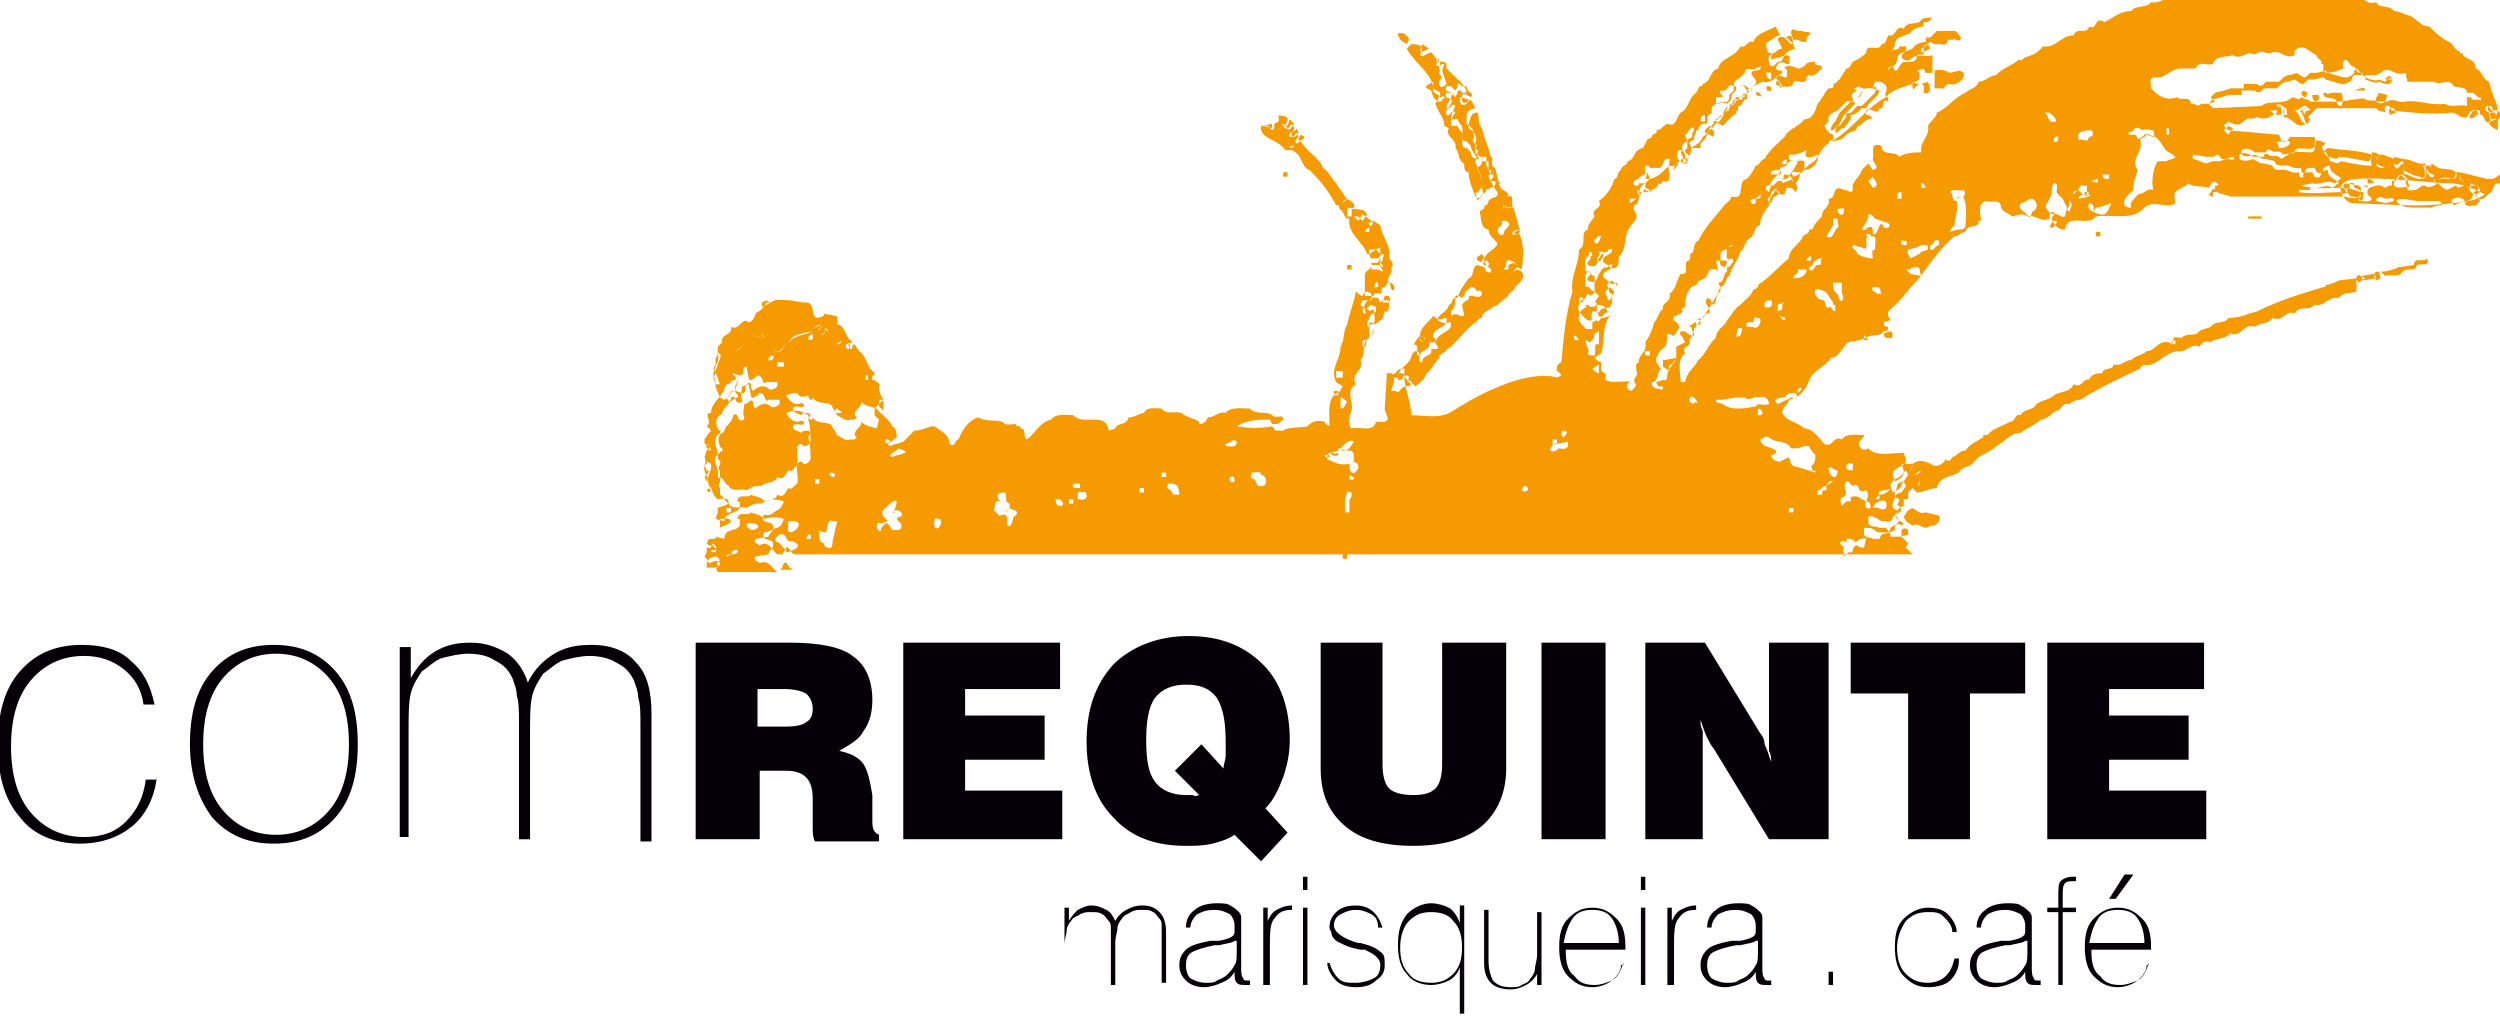 <?xml version="1.0" encoding="utf-8"?>
<!-- Generator: Adobe Illustrator 19.1.0, SVG Export Plug-In . SVG Version: 6.00 Build 0)  -->
<svg version="1.1" id="Layer_1" xmlns="http://www.w3.org/2000/svg" xmlns:xlink="http://www.w3.org/1999/xlink" x="0px" y="0px"
	 width="113.2px" height="46px" viewBox="-625 1228 113.2 46" style="enable-background:new -625 1228 113.2 46;"
	 xml:space="preserve">
<style type="text/css">
	.st0{fill-rule:evenodd;clip-rule:evenodd;fill:#F59A00;}
	.st1{fill-rule:evenodd;clip-rule:evenodd;fill:#050007;}
	.st2{fill:#050007;}
</style>
<g>
	<path class="st0" d="M-591.9,1253.1l-0.2,0.1C-592.1,1253.1-592,1253.1-591.9,1253.1 M-560.5,1243.5c0.1-0.3-0.2-0.2-0.2-0.3
		l-0.1,0.1C-560.7,1243.3-560.6,1243.5-560.5,1243.5z M-563,1238.3c-0.2,0.1-0.2,0.2-0.2,0.2h0.2V1238.3z M-548.6,1234.4
		c-0.2,0.1-0.3,0.2-0.2,0.4l-0.1,0.1l0.1,0.2v0.3h0.2l-0.1-0.2l0.2-0.1c0-0.1-0.1-0.1-0.2-0.2l0-0.1l0.1-0.1L-548.6,1234.4z
		 M-543.7,1245.8h-0.3l-0.2,0.2l0.1,0.1l0.2-0.1C-543.8,1246-543.5,1246.1-543.7,1245.8z M-544.1,1235.2c-0.2,0.1-0.2,0.1-0.2,0.2
		c0.1,0.1,0.2,0,0.2,0L-544.1,1235.2z M-543.2,1240.2l-0.4,0c0.1,0.2-0.2,0.2-0.2,0.4C-543.5,1240.6-543.2,1240.5-543.2,1240.2z
		 M-541.1,1232.6h0.1l0.1-0.2c0.2-0.1,0.1-0.2,0.3-0.3l0.1-0.1c-0.2,0.1-0.3-0.2-0.5,0c0,0-0.2,0,0.1,0.1
		C-541.3,1232.3-541.1,1232.3-541.1,1232.6z M-539.3,1231l0.1,0.2l-0.2,0.1l-0.2,0.1l0.1-0.2C-539.4,1231-539.3,1231-539.3,1231z
		 M-545.5,1237c-0.1,0-0.3,0-0.2,0.2C-545.5,1237.3-545.5,1237.2-545.5,1237z M-542.3,1250c-0.2,0-0.2,0.2-0.4,0.2v0.2h0.2
		c0-0.1,0-0.2,0.1-0.2h0.1V1250z M-540.5,1250.7c0.1-0.2,0.1-0.4,0-0.5c-0.5,0.2-0.2-0.4-0.6-0.2c-0.1,0-0.2-0.3-0.3-0.2
		c-0.1,0.1-0.1,0.4,0,0.5l-0.1,0.2c-0.2,0-0.2,0.2-0.1,0.4l0.2-0.2c0.1,0,0.2,0,0.2,0v-0.2C-540.8,1250.4-540.8,1250.6-540.5,1250.7
		z M-537.7,1231.7l-0.3,0.1c0.2,0.1,0.1,0.2,0.1,0.4c0.2,0.1,0.3-0.1,0.3-0.2L-537.7,1231.7z M-513.4,1237.1c-0.1-0.2-0.5-0.2-0.6,0
		l0.1,0.2L-513.4,1237.1z M-592.7,1252.6c0,0.1,0.2,0.1,0.1,0.3h-0.2l0-0.2L-592.7,1252.6z M-591.6,1252.9c0,0.1,0,0.2-0.3,0.2
		C-591.8,1252.9-591.8,1252.9-591.6,1252.9z M-590.8,1251.7c0.1,0.1,0.2,0.1,0.1,0.2c-0.1,0.1-0.2,0.1-0.3,0.1
		c-0.1-0.1-0.2-0.1-0.2-0.3L-590.8,1251.7z M-590,1244.1c-0.1,0-0.2,0.1-0.2,0.1v0.1C-590.1,1244.4-589.9,1244.2-590,1244.1z
		 M-589.5,1244.4l0,0.2h-0.3l0-0.2H-589.5z M-588.2,1243.1c-0.2,0.1-0.2,0.2-0.2,0.3c0.1,0,0.2,0,0.2-0.1L-588.2,1243.1z
		 M-587,1242.7L-587,1242.7L-587,1242.7z M-587.1,1246.5c-0.1,0-0.1,0.2,0,0.2h0.2C-586.9,1246.6-587,1246.6-587.1,1246.5z
		 M-586.5,1243.5l-0.2,0.1c0,0.1,0,0.2,0.1,0.2C-586.4,1243.8-586.6,1243.6-586.5,1243.5L-586.5,1243.5z M-585.5,1245l-0.3,0v0.2
		h0.3C-585.5,1245.1-585.5,1245-585.5,1245z M-585,1246.1l-0.2,0v0.3l0.2,0.2C-585,1246.5-585,1246.3-585,1246.1z M-562.8,1238
		l-0.2,0.2C-562.8,1238.3-562.9,1238.1-562.8,1238C-562.8,1238.1-562.8,1238.1-562.8,1238z M-562.4,1241.6l-0.1,0.1l0.1,0.4l0.1,0
		c0.2,0.1,0.2-0.2,0.2-0.5H-562.4z M-558.5,1232.5c-0.1,0-0.3-0.1-0.4-0.1v0.2C-558.8,1232.9-558.5,1232.7-558.5,1232.5
		L-558.5,1232.5z M-552.2,1242.1c-0.1-0.2-0.2-0.3-0.5-0.3l0,0.3l0.1,0.2c0,0.1,0.2,0,0.2,0
		C-552.4,1242.2-552.3,1242.2-552.2,1242.1z M-551.9,1241.2l-0.2-0.2c-0.1,0.1-0.2,0.1-0.2,0.3c0.1,0.1,0,0.3,0.2,0.3L-551.9,1241.2
		z M-550.4,1235.8L-550.4,1235.8l-0.1,0.3h0.2l0,0L-550.4,1235.8z M-545.5,1232.2c0,0.2,0.2,0.1,0.3,0.2
		C-545.3,1232.3-545.3,1232.1-545.5,1232.2z M-543.8,1229.9l-0.1-0.3l-0.3,0.1l0.3,0.3L-543.8,1229.9z M-539.4,1252.9
		C-539.4,1253-539.5,1253.1-539.4,1252.9z M-538.9,1252c0.1-0.1,0.2-0.1,0.3,0v0.2c-0.1,0.1-0.2,0-0.3,0.1V1252z M-537.7,1230
		l-0.3,0.2l0,0.2l0.4-0.2L-537.7,1230z M-537.4,1251.3c0.5,0,0.1,0.6-0.2,0.5c-0.3,0.3-0.5-0.2-0.8,0l-0.3-0.2l-0.1-0.2l0.2-0.3
		l0.2-0.1c0.2,0.1,0.3,0.3,0.6,0.2L-537.4,1251.3z M-521,1233.1L-521,1233.1L-521,1233.1z M-518.4,1236.3c-0.1,0-0.3-0.1-0.2,0.2
		l0.2,0L-518.4,1236.3z M-517.8,1236.4l-0.2,0l0.2,0.1C-517.8,1236.4-517.8,1236.4-517.8,1236.4z M-517.6,1235
		c-0.6-0.2-1.4-0.2-2-0.3c-0.4,0.3,0.1,0.3,0.1,0.6c0.2,0,0.3,0.2,0.5,0c0.5,0.1,0.9,0.2,1.4,0.2
		C-517.7,1235.2-517.6,1235.1-517.6,1235z M-517.5,1240.4l-0.6,0.1l0.1,0.2l0.6-0.1L-517.5,1240.4z M-517.1,1235h-0.2
		c0,0.1-0.2,0.2-0.1,0.4c0,0.2,0.2,0.2,0.4,0.2l0-0.3h0L-517.1,1235z M-516.7,1231.6c0-0.2-0.2-0.2-0.3,0l0.2,0L-516.7,1231.6z
		 M-516,1236.1l-0.2-0.2c-0.2,0-0.2,0.3-0.4,0.3v0.2c0.2,0.2,0.5,0,0.7,0.1L-516,1236.1z M-515.2,1235.4c-0.3,0.1-0.6-0.2-1-0.2
		l-0.4-0.1l0,0.3c0.2,0.2,0.2-0.1,0.4-0.1c0.1,0.2-0.1,0.4,0.2,0.5l0.2,0.1l0.3,0.1l0.1,0l0.1,0.1
		C-515,1236-515.2,1235.6-515.2,1235.4z M-515.1,1239.7c-0.1,0.2-0.6-0.1-0.6,0.3l-0.7,0.1c-0.2,0.1-0.5,0.2-0.8,0.2l0.2,0.2
		c0.2-0.1,0.6,0.1,0.8-0.2c0.2-0.2,0.5,0,0.6-0.2C-515.6,1239.8-514.9,1240.2-515.1,1239.7z M-513.8,1235.8
		c-0.2-0.2-0.5-0.1-0.8-0.2l-0.3-0.2c0,0.2-0.2,0.2-0.2,0.3c0.1,0.1,0.1,0.2,0.3,0.2l0,0.2l0.1,0.2l0.1,0c0-0.3,0.4-0.2,0.6-0.2
		C-513.8,1236.1-513.7,1236-513.8,1235.8z M-512.1,1236.1L-512.1,1236.1l-0.3,0c-0.4-0.1-0.8-0.2-1.2-0.3c-0.2,0.3,0.2,0.3,0.2,0.6
		l0.2,0.1l0.1-0.2c0.1,0.1,0.4,0.1,0.3,0.3l-0.2,0.1l0.2,0.3c0.3,0.1,0.4-0.2,0.6-0.3l0.2-0.4L-512.1,1236.1z M-592.8,1249l-0.2-0.1
		v0.1c-0.2,0.1-0.1,0.4,0,0.5l-0.1,0.1l0.1,0.2l0.1-0.3l0.1-0.3C-592.8,1249.2-592.8,1249.1-592.8,1249z M-593,1248.1
		c-0.1,0,0,0.2,0.1,0.3C-592.7,1248.4-592.9,1248.2-593,1248.1z M-592.9,1250.1c0,0.1,0.2,0,0,0.2l-0.1-0.1L-592.9,1250.1z
		 M-592.6,1244.9l-0.1,0.2l0.1,0.3h0.2C-592.5,1245.2-592.5,1245-592.6,1244.9z M-592.4,1244c-0.2,0-0.1,0.2-0.2,0.2v0.3l-0.1,0.2
		l0.1,0.1l0.1-0.3C-592.5,1244.4-592.3,1244.2-592.4,1244z M-592.4,1251.5c0.2,0,0.4-0.1,0.5,0.1c-0.1,0.2-0.4,0.2-0.5,0.3
		L-592.4,1251.5z M-592.1,1251h0.2v0.2h-0.2V1251z M-590.3,1241.6l-0.2,0.1v0.2l0.4-0.2L-590.3,1241.6z M-589.1,1252.5
		c0.1,0.1,0.3,0.1,0.2,0.3c-0.2,0.1-0.3,0.2-0.5,0.2v-0.1c-0.2-0.1-0.2-0.3-0.5-0.4c0-0.2,0.1-0.2,0.2-0.3
		C-589.3,1252.1-589.5,1252.6-589.1,1252.5z M-592.6,1252.3l0.4,0.1c0-0.5,0.5-0.3,0.7-0.6v-0.3c0,0-0.1,0-0.1,0
		c0-0.4,0.5-0.1,0.6-0.3c0.2,0.1,0.5,0.1,0.6,0.3c0.3-0.1,0.6-0.1,0.9,0c-0.1,0.2-0.1,0.3-0.3,0.4c-0.2,0-0.3,0.2-0.6,0.2
		c-0.2,0.5,0.5,0.2,0.4,0.6c0,0.2-0.2,0.2-0.2,0.4l-0.6,0.1c-0.1,0.2,0.1,0.2,0.2,0.3c0.4-0.2,0.6,0.3,0.8,0.4l-2.7,0
		c-0.1-0.1-0.1-0.3,0.1-0.3c0-0.3-0.2-0.2-0.5-0.1l-0.1-0.2l-0.1-0.1l0.1-0.2l0-0.2l0.2,0l0,0.2h0.2c0.1-0.2-0.1-0.2-0.1-0.3l-0.2,0
		l-0.1-0.1l0.1-0.2H-592.6z M-589.7,1253.8c0.1,0,0.1-0.1,0.2-0.3c0.2-0.1,0.1,0.1,0.2,0.1c0,0.1,0.1,0.1,0.2,0.2H-589.7z
		 M-589,1251.6c0.4,0.1,0,0.5-0.2,0.5c-0.2,0-0.1-0.3-0.1-0.5H-589z M-588.4,1252.2c0.2,0,0.1,0.2,0.1,0.2h-0.2L-588.4,1252.2z
		 M-587.3,1249.4c-0.2,0-0.2,0.1,0,0.2C-587.2,1249.6-587.1,1249.5-587.3,1249.4z M-587.9,1249.7v0.2l-0.2,0v-0.2H-587.9z
		 M-587.3,1251.6l0.2,0c0,0.2-0.1,0.3-0.1,0.5l-0.1,0.4c0,0.1,0,0.4-0.2,0.3c-0.1,0-0.2-0.1-0.2-0.2c-0.3-0.1-0.2-0.4-0.2-0.6
		c0.1,0.1,0.2,0.1,0.3,0.1C-587.5,1251.7-587.5,1251.5-587.3,1251.6z M-587.1,1242.7L-587.1,1242.7L-587.1,1242.7z M-591.7,1245.7
		c0-0.3,0.2-0.4,0.1-0.7c0.3-0.3-0.3-0.5,0.1-0.8c0-0.1,0-0.2-0.1-0.2c-0.1-0.2,0.2-0.2,0.2-0.3c-0.1-0.3,0.3-0.2,0.2-0.5
		c0.3,0,0.6,0,0.8,0.2c0.1-0.2-0.2-0.2-0.1-0.4h0.4c0.1,0.2,0.2-0.2,0.4,0c0.7,0.3-0.3,0.4-0.3,0.8c0.3,0.4,0.4-0.2,0.7-0.2
		c0.1-0.5,0.7-0.5,1.1-0.6c0.1-0.2,0.2-0.2,0.4-0.3c0,0.2-0.1,0.2-0.2,0.3l0.1,0.2h0.1c0.1-0.1,0.2-0.1,0.1-0.3
		c0.2-0.1,0.2,0.1,0.2,0.2c0.3,0,0.2,0.4,0.4,0.5c0-0.1,0.2-0.1,0.2-0.2l0.3-0.1c-0.1-0.2-0.2-0.5-0.4-0.6l-0.1,0
		c0-0.2,0.1-0.4-0.1-0.4l-0.5-0.1v0.1c-0.8,0.4-0.2-0.7-0.9-0.6l-0.6-0.1c-0.3,0-0.7-0.1-0.9,0.1l-0.2,0l-0.2,0.3
		c-0.1,0.1-0.2,0.1-0.3,0.2c0,0.2-0.2,0.4-0.3,0.4c-0.3-0.3-0.4,0.4-0.8,0.2c0.1,0.4-0.5,0.3-0.4,0.7l-0.2,0.2l0,0.4
		c0.1,0.2-0.1,0.4-0.1,0.5l-0.1,0.3v0.1c0.1,0.2,0.1,0.3,0.1,0.5l0.2,0.5l0.2,0.1C-591.9,1246-592,1245.6-591.7,1245.7z
		 M-585,1246.1c-0.2-0.3-0.2-0.5-0.2-0.6c0.1-0.2-0.2-0.2-0.2-0.3h-0.3v-0.2l0.3,0c0-0.2-0.1-0.2-0.2-0.3l-0.1-0.2
		c-0.1-0.2-0.2-0.5-0.4-0.6l-0.2-0.3c-0.2,0,0,0.2-0.2,0.2c-0.1,0,0-0.1-0.1-0.2l0.2-0.1l-0.2-0.2l-0.3,0.1c0,0.2-0.2,0.2-0.2,0.2
		c-0.2-0.1-0.1-0.5-0.4-0.5c0-0.1-0.1-0.2-0.2-0.2c0.1,0.2-0.1,0.2-0.1,0.3h-0.1l-0.1-0.2c0.1-0.1,0.2-0.2,0.2-0.3
		c-0.2,0-0.3,0.1-0.4,0.3c-0.4,0.2-1,0.2-1.1,0.6c-0.3,0-0.3,0.6-0.7,0.2c0-0.4,1-0.5,0.3-0.8c-0.2-0.2-0.3,0.2-0.4,0h-0.4
		c-0.1,0.3,0.2,0.2,0.1,0.4c-0.2-0.2-0.4-0.2-0.8-0.2c0.1,0.3-0.3,0.2-0.2,0.5c-0.1,0.1-0.3,0.1-0.2,0.3c0.1,0,0.1,0.1,0.1,0.2
		c-0.4,0.3,0.2,0.5-0.1,0.8c0.1,0.3-0.2,0.4-0.1,0.7c-0.3,0-0.2,0.3-0.4,0.3l0.1,0.2c0.2,0,0.2-0.2,0.4-0.2c0.1-0.2-0.2-0.2-0.1-0.3
		l0.3,0.1c0.3,0,0-0.4,0.3-0.4l0.1,0.5c0,0.2,0.2,0.1,0.4-0.1c0.3,0,0.2,0.5,0.4,0.3l0.3,0l0.2,0l0,0.2c-0.1,0.1-0.3,0.2-0.4,0.1
		c-0.2-0.2-0.5-0.1-0.7,0.1c-0.1-0.1-0.1-0.2-0.1-0.3c-0.1-0.2-0.2,0.1-0.4,0.1c0,0.2-0.1,0.4,0,0.6v0.1c-0.4,0.2-0.2-0.4-0.5-0.2
		c0,0.2-0.2,0.4-0.3,0.5c-0.1,0.1-0.1,0.3-0.2,0.3c-0.2,0.1-0.2,0.4-0.1,0.6c0,0.1,0.2,0.1,0.1,0.2c0,0.1-0.1,0-0.1,0.1
		c-0.5,0.3,0,0.6-0.1,1.1c0.3,0.1-0.1,0.4,0.1,0.5v0.3c0.2,0.1,0.2,0.3,0.4,0.4c0.1,0.3,0.6,0.1,0.8,0.2c0.2-0.1,0.3-0.2,0.5-0.2
		h0.2c0.2-0.2,0.6-0.1,0.7-0.4c0.3,0.2,0.4-0.2,0.5-0.3c0.2,0.1,0.2-0.1,0.4-0.2c0.1-0.3-0.2-1,0.2-1c0.1,0.2,0.3,0.1,0.4-0.1
		c0-0.3,0-0.7-0.1-1c0-0.1,0.2-0.2,0-0.3c-0.1,0-0.3,0-0.3,0.1c-0.2-0.1-0.4-0.1-0.4-0.3c0.1-0.2,0.3,0,0.5-0.1v-0.1
		c-0.1-0.1-0.2,0-0.3,0c-0.2,0-0.4-0.2-0.5-0.4l0.3-0.1h0.2l0.1,0l0.4,0.2c0,0.2,0.2,0.3,0.2,0.1c0.2,0.3,0.5,0.2,0.8,0.3
		c0.1,0.1,0.1,0.2,0.2,0.3l0.1,0.2c0.2,0.1,0.4,0.3,0.6,0.2l0.2,0c0.2-0.2,0-0.1,0-0.2c0-0.3,0.3-0.3,0.3-0.6
		c0.2,0.2,0.4,0.2,0.7,0.3l0.1-0.4l-0.2-0.2v-0.3L-585,1246.1z M-584.7,1248c0-0.1-0.1-0.1-0.2-0.1v0.2L-584.7,1248z M-584.4,1251.1
		c0.2,0,0.4,0.3,0.1,0.3c-0.2,0.1,0,0.2,0.1,0.3c0,0.1,0.1,0.3-0.2,0.3h-0.2l-0.2-0.3h-0.1l-0.2,0.2c0,0.2-0.1,0.2-0.2,0
		c0-0.1,0-0.3,0.2-0.2l0.3-0.1c-0.2-0.2-0.4-0.4-0.1-0.6l0.1-0.1c0.1-0.1,0.3-0.3,0.4-0.2c0,0.2-0.1,0.3-0.1,0.5
		C-584.7,1251.3-584.5,1251.1-584.4,1251.1z M-584.3,1248.3L-584.3,1248.3l-0.4,0.3c0.1,0.2,0.2,0,0.4,0l0.3-0.1
		C-584,1248.4-584.1,1248.4-584.3,1248.3z M-582.5,1251.5c0.2,0,0.1,0.3,0,0.4c-0.2,0.1-0.2-0.1-0.2-0.2
		C-582.7,1251.6-582.7,1251.4-582.5,1251.5z M-579.3,1251c-0.2,0.1-0.1,0.2-0.2,0.3c-0.1,0-0.3,0.1-0.3,0l-0.2-0.2l0.1-0.4l0.3,0
		C-579.4,1250.7-579.2,1250.8-579.3,1251z M-579.1,1251.1c0.2,0,0.2,0.2,0,0.3c-0.1,0.3-0.1,0.5-0.3,0.4c0-0.1,0-0.2,0-0.4l0.1,0
		L-579.1,1251.1z M-577,1250.6c0,0.1,0.2,0.1,0.1,0.3h-0.2c-0.1-0.1-0.1-0.2-0.1-0.3H-577z M-576.4,1250.6v0.2h-0.2v-0.2
		L-576.4,1250.6z M-576.4,1249.9c-0.1,0.2,0.1,0.2,0.1,0.2l0.2,0v-0.2L-576.4,1249.9z M-576,1250.3c0.2-0.1,0.2,0.1,0.2,0.2
		c-0.1,0.2-0.3,0.1-0.4,0.1v-0.1C-576.2,1250.3-576.2,1250.2-576,1250.3z M-573.2,1250.1v0.2l-0.2,0v-0.2H-573.2z M-572.2,1249.4
		v0.2h-0.2l0-0.2H-572.2z M-570.7,1247.7L-570.7,1247.7L-570.7,1247.7z M-569.3,1249.6l-0.2-0.1L-569.3,1249.6
		c-0.1,0.2,0.1,0.3,0.2,0.2C-569.1,1249.7-569.1,1249.5-569.3,1249.6z M-569,1248c-0.2-0.2-0.3,0.1-0.5,0.1v0.1
		C-569.3,1248.2-569,1248.3-569,1248z M-567.4,1233.8l0-0.2l-0.4,0.1L-567.4,1233.8L-567.4,1233.8z M-566.4,1233.6l-0.2-0.2
		l-0.1,0.3l-0.2-0.1l0.2,0.2C-566.6,1234-566.5,1233.7-566.4,1233.6z M-566.4,1234.6c-0.1,0-0.2,0-0.2,0.1
		C-566.4,1234.7-566.4,1234.6-566.4,1234.6z M-566.3,1233.8c0,0.2-0.3,0.1-0.2,0.4l0,0c0.1,0,0.2,0,0.3-0.2L-566.3,1233.8z
		 M-566.1,1234.1c-0.1,0.1-0.1,0.2-0.1,0.3l0.2-0.1C-565.9,1234.2-565.9,1234.2-566.1,1234.1z M-566.7,1235.8v0.2l-0.2,0v-0.2
		H-566.7z M-564.3,1246l0,0.5c0.2,0,0.2-0.2,0.3-0.3C-564.1,1246.1-564.2,1246-564.3,1246z M-564,1237c-0.2,0.1-0.2,0.1-0.2,0.2
		L-564,1237z M-564.8,1248.6v0.1l-0.2,0v-0.1H-564.8z M-564.2,1253.1h0.2v0.2h-0.2V1253.1z M-563.8,1250.3c0,0.1,0,0.3-0.1,0.3
		l0,0.6h-0.2v-0.6l0.1-0.3C-564,1250.2-563.9,1250.3-563.8,1250.3z M-563.9,1249.5l0,0.2c0.1,0,0.2,0.1,0.2-0.1
		C-563.8,1249.6-563.8,1249.5-563.9,1249.5z M-563.7,1248c-0.1-0.1-0.3,0-0.4,0.1l0.2,0.2L-563.7,1248z M-564.6,1245.7h0.2v0.2h-0.2
		V1245.7z M-564.5,1244.8h0.3v0.3h-0.3V1244.8z M-563.4,1237.5L-563.4,1237.5c-0.1,0-0.3-0.1-0.4,0c0,0.1,0,0.2,0,0.3h0.3l0.2,0.2
		l0.2-0.3C-563.2,1237.6-563.2,1237.5-563.4,1237.5z M-564,1240h0.2v0.2h-0.2V1240z M-563.3,1243.4v0.3c0.2,0.1,0.1-0.1,0.2-0.3
		H-563.3z M-562.8,1242.9l-0.1,0.3C-562.8,1243.1-562.8,1243-562.8,1242.9z M-562.8,1238c-0.1,0.1-0.3,0-0.2,0.2L-562.8,1238
		L-562.8,1238z M-562.6,1240.8c-0.2-0.1-0.1,0.2-0.2,0.2h0.2V1240.8z M-562.5,1240c-0.1-0.1,0.2-0.2,0.1-0.3c-0.1,0-0.2,0.1-0.2,0.2
		h-0.3v0.3h0.3l0.2,0.1C-562.3,1240.2-562.6,1240.1-562.5,1240z M-562.7,1239.3l-0.3,0v0.2L-562.7,1239.3c0.1,0.1,0.2,0.2,0.2,0.2
		v-0.3L-562.7,1239.3z M-562.4,1242.1l-0.1-0.4l-0.1-0.2c-0.1,0-0.3-0.1-0.3,0.1h-0.4l-0.1,0.2c0.1,0.1,0.2,0.2,0.3,0.2
		c0,0,0-0.1,0.2-0.2l0.2,0.1v0.2l-0.1,0.1c-0.2,0-0.2,0.3-0.3,0.4c0,0.1,0,0.2,0.1,0.2c0.1,0,0-0.1,0-0.2c0.1,0,0.2,0,0.2,0.1
		l0.2-0.1l0.1-0.1c0.2-0.1,0.1-0.2,0.2-0.4L-562.4,1242.1z M-562.1,1241.4h-0.2l-0.1,0.3h0.3C-562,1241.6-562.1,1241.5-562.1,1241.4
		z M-562.1,1239.7l-0.1,0.2l0.2,0.2C-561.9,1240-561.9,1239.9-562.1,1239.7z M-562.1,1240.8c-0.2-0.2,0.2-0.4,0.1-0.7l-0.2-0.2
		l0.1-0.2c0.1-0.6-0.3-0.9-0.4-1.5l-0.3-0.2l-0.1,0l-0.4-0.3l-0.2,0.3l-0.2-0.2h-0.3c0-0.1,0-0.2,0-0.3c0-0.2,0.2,0,0.3-0.1
		c0.1-0.3-0.3-0.3-0.4-0.5c-0.1-0.2-0.3-0.4-0.4-0.6c-0.2-0.2-0.3-0.5-0.6-0.7c-0.1-0.4-0.7-0.7-1-1.2l-0.2,0.1
		c-0.1-0.1,0-0.2,0.1-0.3l-0.1-0.2c-0.1,0.2-0.2,0.2-0.3,0.2l0,0c-0.1-0.3,0.2-0.1,0.2-0.4l-0.1-0.2c-0.1,0.1-0.2,0.3-0.3,0.2
		l-0.2-0.2l0.2,0.1l0.1-0.3c0-0.2-0.3-0.1-0.4-0.2l0,0.2l0,0.1l-0.2,0.1l0,0.2l-0.1,0.1l-0.2-0.2l-0.3,0c-0.1,0.6,0.8,0.6,1.1,1.1
		l0.3,0c0.5,0.2,0.4,0.8,0.8,0.9c0.5,0.5,0.9,1,1.2,1.6c0.2-0.1,0.1,0.2,0.2,0.2c0.2,0.1,0.1,0.4,0.4,0.4c-0.1,0.7,0.6,1,0.8,1.6
		c0.2,0,0.1,0.2,0.2,0.2h0.3c0.1-0.1,0.1-0.2,0.2-0.2c0.2,0.1-0.1,0.2-0.1,0.3c-0.1,0.1,0.2,0.2,0.1,0.3l-0.2-0.1h-0.3
		c0,0.2-0.2,0.2-0.3,0.4l0,1h0.4c0-0.2,0.2-0.1,0.3-0.1c0.1-0.1,0-0.3,0.2-0.3l0.2-0.3l0.1,0.4
		C-561.8,1241.3-561.8,1240.8-562.1,1240.8z M-561.2,1229.8c0-0.1-0.2-0.3-0.3-0.3l-0.2,0c0,0.2,0.1,0.2,0.1,0.3l0.3,0.2
		L-561.2,1229.8z M-561.3,1245.2c0-0.1-0.2-0.1-0.1-0.2c0-0.1-0.1-0.1-0.2-0.1c-0.1,0-0.1,0.1-0.1,0.2h-0.2c0.1,0.2-0.1,0.4-0.1,0.6
		h0.2c0.2,0.2,0.2-0.3,0.6-0.2l0.1-0.1L-561.3,1245.2z M-560.3,1230.2l-0.3-0.2l-0.1,0.3C-560.6,1230.4-560.5,1230.3-560.3,1230.2z
		 M-559.8,1230.6L-559.8,1230.6c0,0.1-0.3,0.1-0.1,0.2C-559.8,1230.9-559.9,1230.7-559.8,1230.6z M-560.1,1231.9l0-0.2
		c-0.2,0.1-0.4,0.2-0.3,0.3l0.2,0.1v0l0.1,0.3l0.2,0.2c0-0.2,0.3,0,0.3-0.2c0-0.1-0.1,0-0.2,0
		C-559.7,1232-560.1,1232.2-560.1,1231.9z M-559.7,1231.2l0.1-0.3c-0.2,0-0.3,0.1-0.2,0.3c-0.1,0.1,0,0.2,0.1,0.3
		c-0.1,0.1-0.2,0.2-0.1,0.4c0.1,0.1,0.2,0,0.3-0.1l-0.1-0.3L-559.7,1231.2z M-557.8,1236.8c-0.2-0.3,0-0.8-0.3-1.1
		c-0.1-0.2,0.2-0.1,0.2-0.4l-0.1-0.1c-0.3,0-0.4-0.1-0.4-0.3l0,0l-0.2-0.2c-0.4,0,0-0.6-0.3-0.8l-0.1-0.2l-0.3,0
		c0-0.3,0.1-0.5,0.2-0.6c-0.2-0.2-0.2,0.2-0.4,0.1c-0.1-0.2,0.1-0.3,0.2-0.5c0.2-0.4-0.4-0.1-0.2-0.5h0.2l0.2,0.2l0.1-0.2
		c0-0.1,0.1-0.2,0.2,0l0.2,0c0-0.3-0.4-0.6-0.6-0.8l-0.3-0.3v-0.1c0-0.2-0.1-0.2-0.3-0.2c0,0.1,0,0.2-0.1,0.2
		c-0.2-0.1,0.1-0.2,0-0.3c-0.2-0.1-0.2-0.4-0.4-0.3c-0.2,0.1-0.3,0.2-0.4,0.1l0.1-0.3c-0.1-0.2-0.3-0.2-0.5-0.2l-0.2,0.2
		c0.3,0.6,1,1,1.2,1.7l0,0.2c0,0.2,0.4,0.1,0.2,0.4c0.1,0,0.2,0,0.2,0c0,0.2-0.3,0-0.3,0.2c0.1,0.4,0.4,0.6,0.4,1l0.2,0.1
		c-0.2,0.4,0.4,0.5,0.3,0.9c0.2,0.2,0.1,0.6,0.4,0.7c0,0.2,0,0.4,0.2,0.4c0,0.4,0.2,0.8,0.3,1.1
		C-557.9,1237.1-558,1236.8-557.8,1236.8z M-559.5,1242.4c-0.2,0-0.3,0.2-0.6-0.1c-0.2,0.3-0.6,0.5-0.6,0.9c0.1,0.1,0.3,0,0.2,0.3
		c-0.2,0-0.2-0.2-0.3-0.2l-0.2,0.3c0.3,0,0.1,0.3,0.2,0.5h0.1c0-0.3,0.5-0.2,0.4-0.6h0.3v-0.1c0,0,0-0.1-0.1-0.1
		C-560.2,1242.8-559.4,1242.9-559.5,1242.4z M-558.1,1241.2c-0.1-0.1-0.1-0.2-0.3-0.2c-0.1,0.1-0.3,0.2-0.3,0.4
		c-0.2,0.2-0.2-0.1-0.4,0c0,0.3,0,0.5-0.2,0.7l0,0.2c0.3-0.2,0.4,0.1,0.6,0l-0.1-0.5c0.1-0.2,0.4-0.2,0.3-0.4h0.2
		C-557.7,1241.6-557.9,1241-558.1,1241.2z M-557.9,1239.5c-0.1,0.1-0.3,0.1-0.2,0.3l0.3,0.1l0.1-0.1L-557.9,1239.5z M-557.5,1236.2
		l-0.1-0.2c0-0.1,0.2-0.2,0.1-0.3h-0.1l-0.1-0.2l0-0.2l0-0.2l-0.3,0l-0.2-0.2l0,0l0-0.2c0.2-0.2-0.1-0.2-0.1-0.3v-0.1
		c0.1-0.1,0-0.3,0-0.4c-0.1-0.2-0.2-0.2-0.3-0.3l0-0.2c0-0.3,0-0.4,0.4-0.5l-0.2-0.4c-0.1,0.1-0.4,0.3-0.4,0v-0.2
		c0.1-0.1,0.2,0,0.4,0.1c0.2-0.2-0.2-0.2-0.2-0.5l-0.2,0c-0.2-0.2-0.2-0.1-0.2,0l-0.1,0.2l-0.2-0.2h-0.2c-0.2,0.4,0.4,0.1,0.2,0.5
		c0,0.2-0.2,0.2-0.2,0.5c0.2,0.1,0.2-0.3,0.4-0.1c-0.1,0.2-0.2,0.4-0.2,0.6l0.3,0l0.1,0.2c0.3,0.2-0.1,0.8,0.3,0.8l0.2,0.2l0,0
		c0,0.3,0.4,0.5,0.2,0.7c0.1,0.4,0.3,0.6,0.3,1.2c-0.2,0.1-0.1,0.3-0.3,0.2l0.1,0.4c0-0.1,0.2-0.1,0.2-0.3h0.1
		c0-0.1,0.1-0.1,0.1-0.2c0.1-0.1,0.5-0.1,0.4-0.4L-557.5,1236.2z M-556.8,1238h-0.2c0.1,0.3-0.4,0.3-0.1,0.6c0,0.1,0.2,0,0.2,0
		C-557,1238.4-556.4,1238.2-556.8,1238z M-556.5,1237.4c-0.1,0-0.3,0.1-0.4-0.1c-0.1,0,0,0.1,0,0.2c0.1,0.1,0.4,0.1,0.5,0.1
		C-556.5,1237.5-556.4,1237.4-556.5,1237.4z M-556.4,1239.9l-0.2-0.1c-0.2-0.1-0.2,0.1-0.2,0.2l-0.1,0.2h0.2v-0.2l0.2-0.1l0.2,0.1
		C-556.4,1240-556.4,1240-556.4,1239.9z M-556.3,1238.4l-0.2,0.1c-0.1,0.2,0.1,0.1,0.2,0.1C-556.2,1238.6-556.1,1238.4-556.3,1238.4
		z M-556,1250L-556,1250l-0.1,0.2C-555.8,1250.4-555.7,1250-556,1250z M-554.5,1248.1c-0.2-0.1-0.2,0.1-0.3,0.2v0.1
		c0.1,0.1,0.3,0,0.4-0.1L-554.5,1248.1z M-554.1,1247.5c-0.1,0-0.2,0-0.2,0.1c0,0.1,0,0.1,0.1,0.2
		C-554.1,1247.7-554,1247.6-554.1,1247.5z M-554.5,1247.9v0.2h-0.2l0-0.2H-554.5z M-553.7,1243.2c-0.1,0,0,0.1,0,0.2h0.2
		C-553.6,1243.3-553.6,1243.2-553.7,1243.2z M-553.5,1241.5v0.2c0.1,0,0.2,0,0.2-0.1C-553.3,1241.5-553.4,1241.4-553.5,1241.5z
		 M-553,1239.4c-0.1,0,0,0.1-0.1,0.2l0.2,0C-552.9,1239.6-552.9,1239.4-553,1239.4z M-552.8,1243.1c0,0.2-0.1,0.3-0.2,0.4
		c-0.1,0-0.1-0.1-0.2-0.1c0,0.3,0.2,0.4,0.1,0.6c0,0.1,0.2,0.1,0.3,0.1c0.1-0.2-0.1-0.6,0.2-0.5v-0.6L-552.8,1243.1z M-552.5,1238.7
		c-0.2-0.1-0.2,0.2-0.3,0.1v0.2C-552.6,1239.1-552.6,1238.9-552.5,1238.7z M-552.6,1244.5l-0.3,0.2c0.1,0.1,0.2,0.2,0.3,0.2
		L-552.6,1244.5z M-552.6,1239.4c0.1,0.2-0.1,0.2-0.1,0.4c0.2,0.1,0.2-0.1,0.3-0.2v-0.2H-552.6z M-551.8,1240.8
		c-0.3,0.2-0.4-0.2-0.6-0.2c-0.1-0.4,0.4-0.3,0.4-0.6c0-0.1-0.1,0-0.1,0c-0.1,0-0.1,0-0.1,0.1c-0.3,0-0.3,0.2-0.4,0.3
		c-0.1,0.2-0.1,0.5-0.5,0.3c-0.1-0.2,0.2-0.2,0.1-0.4c-0.1,0-0.1,0-0.1,0c-0.2,0.1-0.1,0.5-0.1,0.7c0.2-0.1,0.2,0.2,0.4,0.2l0.2,0.2
		l-0.2,0.3c0,0,0.1,0,0.1,0c0,0.2-0.2,0.2-0.2,0.2c-0.2,0-0.1-0.1-0.3-0.1c0.1,0.2-0.1,0.1-0.1,0.2c-0.1,0-0.2,0.2-0.2,0.3
		c-0.1,0.3,0.2,0.4,0.3,0.6h0.3v-0.3l0.2-0.1c0.1,0,0,0.2,0.2-0.1h0.1l0.3-0.1l0-0.2v-0.2l0.1-0.2l0-0.4c-0.2,0-0.1-0.2-0.2-0.3
		c-0.1-0.2,0.1-0.2,0.2-0.3l0.2,0.2C-551.8,1241.1-551.7,1240.9-551.8,1240.8z M-551,1245.3c-0.1,0-0.2-0.1-0.3,0.1
		c-0.1,0.2,0.1,0.3,0.2,0.3C-551.1,1245.6-550.8,1245.5-551,1245.3z M-551.2,1237v0.2l0.3-0.2L-551.2,1237z M-550.7,1236.7l-0.2-0.1
		l0.1,0.2l0.1,0C-550.7,1236.8-550.7,1236.8-550.7,1236.7z M-550.3,1243.9v0.2l-0.2,0l0-0.2H-550.3z M-549.4,1235.2
		c-0.4-0.1-0.2,0.5-0.6,0.4l-0.3,0c0-0.1-0.1-0.1-0.2-0.1l0,0.2c0.1,0.3-0.3,0.2-0.3,0.4c-0.1,0-0.3,0.1-0.2,0.3h0.2v-0.1h0.3l0,0.3
		l0.2,0.1l0.1-0.1l0.2-0.1l0.1-0.2c0.2,0.1,0.1-0.1,0.2-0.1c0.3,0.1,0.3-0.1,0.3-0.3C-549.5,1235.6-549.4,1235.4-549.4,1235.2z
		 M-549.1,1235.4c-0.1,0.1-0.1,0.2-0.1,0.3l0.2-0.3L-549.1,1235.4z M-548.3,1233.8c-0.1-0.1-0.2,0.1-0.4,0.3l0.1,0.3
		c0-0.2,0.3-0.1,0.2-0.3l0.1-0.2V1233.8z M-548.3,1246c0,0.1,0,0.2,0,0.2C-548.1,1246.3-548.1,1246.2-548.3,1246z M-547.8,1233.2
		c-0.1,0-0.2,0.1-0.2,0.3h0.2L-547.8,1233.2z M-547.4,1233.9c-0.2,0,0-0.2-0.2-0.2l-0.2,0.2v0.1l0.4,0.2
		C-547.4,1234.1-547.4,1234-547.4,1233.9z M-546.5,1239.1c-0.1,0-0.2,0-0.2,0.1L-546.5,1239.1z M-546.1,1242.9
		c-0.3-0.2-0.2,0.2-0.3,0.3c0,0.1,0.2,0,0.2,0L-546.1,1242.9z M-545.3,1236.8l-0.2,0.2C-545.4,1237-545.2,1237-545.3,1236.8z
		 M-545.4,1242.4c-0.2-0.1-0.2,0.1-0.2,0.2c-0.1,0-0.4-0.1-0.3,0.2l0.3,0c0,0.1,0.2,0,0.2,0
		C-545.3,1242.7-545.2,1242.4-545.4,1242.4z M-545.5,1231.1c-0.2,0.1-0.5-0.1-0.5,0.2l-0.2,0.2c-0.1,0.1-0.3,0.1-0.3,0.4
		c-0.3-0.2-0.2,0.3-0.6,0.2c-0.1,0.2,0.1,0.1,0.1,0.3c-0.1,0-0.2,0-0.3,0v0.3l0.3-0.1l0.1,0.1l0.2-0.2l0-0.2l0.2-0.2l0-0.2l0.2,0
		l0.1,0c0.2-0.1,0.2,0.1,0.3,0.2l-0.2,0.2v0.2h-0.3l-0.1,0l-0.1,0.3l-0.1,0c-0.3,0.1-0.2,0.4-0.4,0.5l-0.2,0.1l0,0.1l0.3,0.2
		l0.5-0.5c0.2,0,0-0.2,0.2-0.2l0-0.2h0.1l0.2-0.3h0.1l0-0.4c0.3,0.1,0.2-0.2,0.4-0.3c0.1-0.3-0.4-0.4-0.1-0.6c0.1,0,0.4,0,0.3-0.2
		L-545.5,1231.1z M-545.1,1232.4L-545.1,1232.4L-545.1,1232.4z M-544.8,1231.3c-0.1,0-0.3-0.1-0.2,0.1c0,0.1,0.1,0.2,0.2,0.2
		C-544.8,1231.5-544.8,1231.4-544.8,1231.3z M-545,1231.9l0,0.2c0.1,0,0.2,0.1,0.2-0.1C-544.8,1231.9-544.9,1231.9-545,1231.9z
		 M-544.8,1241.6c-0.2,0-0.2,0-0.3,0.1v0.2C-544.8,1242-544.7,1241.8-544.8,1241.6z M-544.6,1236.6l-0.2,0.3c-0.1,0-0.3,0.1,0,0.3
		l0.1-0.3h0.1l0.2-0.2L-544.6,1236.6z M-544.4,1235.7c-0.2,0-0.5,0-0.4,0.2h0.4C-544.4,1235.9-544.3,1235.8-544.4,1235.7z
		 M-544.2,1241.7c-0.1,0.1-0.2,0-0.3,0.1c0,0.1,0,0.2,0,0.3l0.2-0.1V1241.7z M-544.4,1242.3c0.1,0.2,0.2,0.2,0.2,0.2
		C-544.1,1242.3-544.3,1242.4-544.4,1242.3z M-543.8,1230l-0.3-0.3c-0.1,0-0.4-0.1-0.4,0.1l0.2,0.4c-0.2,0-0.3,0.2-0.4,0.2
		c-0.1,0.1-0.3,0.1-0.2,0.4c0,0.2,0.1,0.2,0.2,0.2l0.2-0.2c0.2,0,0.2-0.1,0.3-0.3l0.2-0.2l0.3-0.1
		C-543.8,1230.1-543.8,1230.1-543.8,1230z M-543.5,1235.8h-0.2c-0.1-0.1-0.3,0.1-0.3,0.2c0.2,0,0.1,0.2,0.2,0.3l-0.2,0.1l0,0.1
		c0.2,0,0.2,0.1,0.3,0.2l0.1-0.2l-0.1-0.2l0.1-0.1C-543.5,1236-543.5,1235.9-543.5,1235.8z M-543.4,1245.6c-0.2-0.1-0.2,0.1-0.2,0.2
		L-543.4,1245.6z M-543,1239.6c-0.1,0-0.2,0.1-0.2,0.2h0.2V1239.6z M-544,1251h0.2v0.2h-0.2V1251z M-543,1229.5
		c-0.2-0.1-0.2,0-0.4-0.1h-0.2c-0.2-0.1-0.3-0.1-0.3,0.1l0.1,0.3l0.2,0l0.2,0.1h0.2l0-0.2L-543,1229.5z M-542.8,1249.3
		c-0.2,0.1-0.1-0.1-0.2-0.2v0c0.2-0.1,0.2-0.3,0.2-0.5c-0.1-0.1-0.2-0.2-0.3-0.4l-0.2,0h0l-0.3,0.1h-0.3c-0.2-0.4-0.7-0.2-1-0.5
		c-0.2-0.1-0.3,0.1-0.4,0.1c0.1,0.4,0.5,0.3,0.7,0.5c0.1,0.2-0.1,0.1-0.1,0.2l-0.1,0c0,0.2,0.2,0.3,0.4,0.3l0.4-0.2l0.1,0.3l0.1,0.1
		c0.4,0.1,0.7,0.2,1,0.3V1249.3z M-542.7,1235c-0.1,0-0.2,0.2-0.5,0.1c-0.1-0.1,0-0.2,0-0.3c-0.2,0.1-0.4,0.2-0.6,0.2l-0.2,0v0.2
		c0.2,0.2,0.5,0,0.7,0.1l0,0.4C-543,1235.7-542.6,1235.4-542.7,1235z M-542.8,1230.8c-0.2,0-0.4,0-0.5,0.2l-0.2,0.1h-0.1
		c-0.2-0.1-0.5-0.2-0.6,0c0.2,0,0.1,0.3,0.1,0.4l-0.1,0c-0.2-0.1-0.3-0.1-0.4,0l0.2,0.3v0.2c0.1-0.2,0.6,0.1,0.6-0.3
		c0.2-0.1,0.6,0.2,0.6-0.2l0.1-0.1c0.2,0.1,0.4-0.1,0.6-0.3C-542.5,1230.8-542.9,1231.1-542.8,1230.8z M-542.5,1239.7
		c-0.2,0-0.3,0.1-0.4,0.2c0,0.2-0.2,0.1-0.2,0.3c0.3,0.2,0.2-0.3,0.5-0.2C-542.5,1240-542.6,1239.8-542.5,1239.7z M-542,1249.8
		c-0.2-0.1-0.2,0.1-0.3,0.2L-542,1249.8z M-542,1241.7l-0.1,0.2c0.1,0.2,0.2,0.2,0.2,0.2l0-0.3H-542z M-541.5,1237.4
		c-0.1,0.1-0.3,0-0.3,0.1c0,0.1,0.1,0.2,0.1,0.2C-541.5,1237.8-541.5,1237.6-541.5,1237.4z M-541.5,1252.8l0.2,0.2l-0.2,0.2
		C-541.5,1253-541.6,1253-541.5,1252.8z M-541.1,1249c-0.1,0-0.2-0.1-0.3,0.1c0,0.2,0.1,0.2,0.3,0.2V1249z M-541,1252.5
		c-0.1,0.1-0.3,0.1-0.4,0C-541.4,1252.3-541.2,1252.4-541,1252.5z M-540.5,1252.4l-0.1,0.4c-0.1,0-0.2,0-0.3-0.1v-0.2
		C-540.9,1252.5-540.7,1252.3-540.5,1252.4z M-540.6,1243.2v0.2h0.2C-540.5,1243.3-540.5,1243.2-540.6,1243.2z M-540.5,1250.7
		c0.2,0,0.2,0.2,0.2,0.3C-540.5,1251.1-540.6,1250.9-540.5,1250.7L-540.5,1250.7z M-540.2,1238.7c-0.2,0-0.2,0-0.3,0.1
		c0,0.2,0.1,0.6-0.2,0.4c-0.2,0-0.2-0.1-0.4-0.1c-0.1,0.2,0.2,0.2,0.2,0.4c0.2,0.1,0.4,0.2,0.7,0.2c0-0.2-0.1-0.4,0.1-0.4
		C-540.1,1239-540,1238.7-540.2,1238.7z M-540.2,1236l-0.2,0.2l0.2,0.3C-539.8,1236.4-540.2,1236.1-540.2,1236z M-540,1241h-0.2
		c-0.1,0.2,0.1,0.2,0.2,0.3h0.2C-539.9,1241.2-539.8,1241-540,1241z M-539.9,1250.7c0.2-0.1,0.4,0,0.3,0.3c-0.2,0.2-0.3-0.1-0.6,0
		l0.1-0.2L-539.9,1250.7z M-540.3,1238.6l0,0.1h-0.2v-0.1H-540.3z M-539.5,1238.1l-0.3-0.1l-0.3-0.1c-0.1-0.1-0.1-0.2-0.3-0.2
		c0,0.3-0.2,0.5-0.3,0.7h0.2c0,0,0-0.1,0.1-0.1c0.2-0.1,0.2,0.1,0.2,0.2v0.1c0.2,0.1,0.2-0.3,0.4-0.5
		C-539.7,1238.5-539.3,1238.3-539.5,1238.1z M-539.4,1250.1c-0.1,0.2-0.3,0.3-0.5,0.3C-540,1250.1-539.6,1250.3-539.4,1250.1z
		 M-539.4,1243l-0.3,0.1c0,0.2,0.1,0.2,0.2,0.2C-539.2,1243.4-539.3,1243-539.4,1243z M-538.9,1236.7c-0.1,0-0.2,0-0.2,0.2v0.1h0.2
		L-538.9,1236.7z M-538.7,1238.9h-0.2c-0.1,0.2,0.1,0.2,0.2,0.2C-538.6,1239-538.7,1238.9-538.7,1238.9z M-538.1,1231.8
		c-0.2,0-0.4-0.2-0.3,0.1v0.1C-538.3,1232.1-538.3,1231.9-538.1,1231.8z M-538.2,1240.1c-0.2,0-0.3,0-0.3,0.1h-0.2l0.2,0.2l0.5,0.1
		C-538.1,1240.4-538,1240.1-538.2,1240.1z M-538.3,1249.5c0.1,0,0.2-0.2,0.3-0.1l-0.1,0.2l0.1-0.2
		C-538.1,1249.3-538.1,1249.5-538.3,1249.5z M-538,1236.3v0.2h0.2C-537.9,1236.3-537.9,1236.3-538,1236.3z M-537.2,1238.9
		c-0.3-0.1-0.2,0.2-0.4,0.2v0.2c0.2,0.1,0.2-0.2,0.4-0.2V1238.9z M-536.5,1238.2c-0.1,0.1-0.2,0.2-0.2,0.3l0.3-0.1L-536.5,1238.2z
		 M-536.5,1229.4l-0.3,0l-0.5,0l-0.1,0.1l-0.2,0.2l-0.2,0v0.2c-0.2,0-0.5,0.1-0.6,0.3c-0.2,0.1-0.3,0.1-0.5,0.2
		c-0.3,0.1-0.1,0.5-0.4,0.6c-0.1,0-0.2,0-0.2,0.2l-0.1,0.2l0.2-0.1l0.2-0.1c0.2,0,0.1-0.2,0.4-0.4l0.3,0c0.2,0,0.3-0.1,0.3-0.3
		c0.1-0.1,0.4,0.1,0.3-0.2l0-0.2l0.3-0.2l0.2,0.1l0.3,0c0.2,0.1,0.3-0.1,0.3-0.2l0.2,0c0.2-0.1,0.3,0.2,0.4-0.1
		C-536.3,1229.6-536.4,1229.4-536.5,1229.4z M-536.3,1231.2l-0.4,0.1c-0.2-0.1-0.5-0.2-0.7-0.1v0.4l0,0.1v0.3h0.3
		c0.2,0.1,0.1-0.2,0.4-0.2c0.2,0.1,0.5-0.1,0.6-0.3C-536,1231.3-536.2,1231.2-536.3,1231.2z M-536.1,1236.6
		c-0.2,0.1-0.5-0.1-0.6,0.1c0.2,0.1,0,0.4,0.3,0.4c0-0.2,0.1-0.2,0.3-0.2C-536,1236.8-536,1236.7-536.1,1236.6z M-532.2,1233.1
		l-0.2,0c0.2,0.2,0.1,0.5,0.5,0.4C-531.9,1233.3-532.1,1233.2-532.2,1233.1z M-531.9,1236.9l-0.2-0.1l-0.2,0.4
		c0.1,0,0.3,0.1,0.4-0.1L-531.9,1236.9z M-532.2,1238.3l0.2,0c0-0.1,0.2-0.2,0.1-0.3C-532.1,1238-532.1,1238.1-532.2,1238.3z
		 M-531.8,1234.2c-0.1-0.1-0.2,0.1-0.2,0.1v0.1C-531.9,1234.5-531.8,1234.4-531.8,1234.2z M-531.2,1237.3c0-0.2-0.1-0.2-0.1-0.2
		l0,0.2l-0.1,0.2l0.1,0.1C-531.3,1237.5-531.2,1237.4-531.2,1237.3z M-530.5,1236.4c-0.2,0.1-0.2-0.2-0.4,0.2
		c-0.1,0.1-0.3,0-0.2,0.2l0.2-0.2l0.2,0.2l0.2,0C-530.5,1236.6-530.5,1236.5-530.5,1236.4z M-530.4,1236.9l-0.3-0.1
		c-0.2,0.1-0.2,0.2-0.2,0.2L-530.4,1236.9z M-530.3,1233.9c-0.2,0-0.5,0-0.6,0.2c0,0.2,0,0.3,0.2,0.2c0,0.1,0.2,0,0.2,0.1l0.1-0.2
		C-530.2,1234.2-530.2,1234-530.3,1233.9z M-530.2,1237.4c0-0.1-0.1-0.2-0.2-0.2c-0.1,0.2,0,0.3,0.2,0.4L-530.2,1237.4z
		 M-530.3,1236.2c0.3,0.1,0.3,0.1,0.3-0.1L-530.3,1236.2z M-529.8,1235.9c0,0.2,0.1,0.2,0.3,0.2v-0.2H-529.8z M-530.1,1238.5h0.2
		v0.2h-0.2V1238.5z M-527.5,1233.9c-0.2,0-0.2-0.1-0.5,0c-0.1-0.1-0.3-0.2-0.4,0c0,0.1-0.3,0-0.2,0.2l0.3,0l0.1,0.2l0.2-0.1
		c0.1-0.1,0.2-0.2,0.2-0.1l0.3,0.1C-527.4,1234.1-527.5,1234-527.5,1233.9z M-526.9,1233.8l0,0.3c0.2,0,0.1-0.1,0.1-0.3H-526.9z
		 M-526.5,1243.4l-0.2,0.1l0.2,0.1L-526.5,1243.4z M-525,1236.8c0.1,0.1,0.2,0.1,0.2,0.1v-0.2h0.1c0.1,0,0-0.1,0-0.1
		C-524.8,1236.4-524.9,1236.8-525,1236.8z M-523.9,1233.8l-0.2-0.1c0,0.1-0.2,0.1-0.2,0.2l0.2,0.2L-523.9,1233.8z M-524.2,1235.2
		h-0.2c-0.1-0.1-0.1-0.2-0.2-0.2l-0.2,0.1l-0.3,0c0,0.1,0,0.2,0,0.3l0.3-0.1l0.3,0L-524.2,1235.2c0.2,0,0.5,0.1,0.3-0.1
		L-524.2,1235.2z M-522.2,1233l0.2,0.2c0.1,0,0.1-0.2,0.1-0.2L-522.2,1233z M-522.6,1237.8v0.1l-0.6,0v-0.1H-522.6z M-521.5,1232.9
		l-0.3-0.2l0,0c-0.1,0.2,0.2,0.1,0.2,0.2v0.3l0.2,0C-521.5,1233.2-521.4,1233-521.5,1232.9z M-521.3,1234.5c-0.1-0.3-0.3,0-0.6-0.1
		l0.1,0.3C-521.5,1234.7-521.4,1234.6-521.3,1234.5z M-520.7,1232.1l-0.1,0.1c0,0.1,0.1,0.2,0.2,0.2l0.1-0.2L-520.7,1232.1z
		 M-520.9,1233L-520.9,1233c0.3,0.2,0.2,0.6,0.4,0.6l0.1-0.2l-0.2-0.2c-0.1-0.2,0.1-0.2,0.2-0.2
		C-520.5,1232.7-520.7,1233.1-520.9,1233z M-520.3,1232.3c0,0.2,0.1,0.4,0.3,0.2v-0.2L-520.3,1232.3z M-519.4,1232.2
		c-0.1,0-0.2,0.1-0.3,0l-0.1,0c0,0.4,0.5,0.1,0.6,0.4c0,0.1,0.1,0.2,0.2,0.2c0.1-0.1,0.1-0.5,0-0.6H-519.4z M-518,1231.4
		c0-0.2-0.2,0-0.3-0.2v0c0-0.1-0.1-0.2-0.2-0.2l-0.1-0.1c-0.2-0.3-0.2-0.2-0.3-0.1l0,0.3c-0.2,0.1-0.5,0.2-0.8,0.2l-0.1-0.1v-0.3
		h-0.1c0.1-0.2-0.2-0.2-0.2-0.4c-0.3-0.1-0.6-0.6-1-0.2v0.2c-0.5,0.2-0.6-0.3-1.1-0.1h-0.2c-0.3-0.2-0.5,0.2-0.7,0
		c-0.2,0-0.5,0.3-0.8,0.1c-0.3,0.1-0.8,0-0.9,0.4c-0.4,0.1-0.5-0.2-0.8,0.2h-0.1l-0.5,0l0,0c-0.6,0-0.7,0.5-1.3,0.4
		c-0.2,0.1-0.1,0.3-0.1,0.5c0.3,0.3,0.6,0.6,1.2,0.4c0.1,0.2,0.6-0.1,0.6,0.3c0.1,0,0.2,0,0.3,0.1l0.2-0.1h0.3l0.3-0.1l-0.2-0.2
		l0.2-0.2l0.4-0.1l0.3-0.1h0.6l0-0.2h0.2l0,0l0.4,0c0.2,0.2,0.3,0,0.4-0.1l0.3,0h0.3l0.2-0.2l0.2-0.1l0.1,0l0.3-0.1l0.3,0.2h0.1
		l0.2-0.2l0.2,0l0.1,0l0.4-0.1l0.1,0.1l0.7,0.2h0.2l0.2-0.1l0.1-0.1v-0.1l0.1-0.1L-518,1231.4z M-518.1,1240.5
		c-0.1-0.1-0.2,0-0.2,0.1c0,0.1,0.1,0.2,0.1,0.2l0.3-0.2L-518.1,1240.5z M-517.9,1232.1c0-0.2-0.2-0.1-0.5,0L-517.9,1232.1z
		 M-517.3,1240.3c-0.1,0-0.2,0-0.2,0.2l0.1,0.2l0.2-0.1L-517.3,1240.3z M-517.3,1232.2c0,0.2-0.2,0.2-0.1,0.4c0.1,0.1,0.3,0.1,0.4,0
		l0.1-0.3L-517.3,1232.2z M-516.6,1237.1c0-0.2-0.2-0.1-0.4-0.1l-0.2-0.1l-0.2,0.1v0.1l0.4,0.1L-516.6,1237.1z M-516.5,1233.1
		c-0.1-0.1,0-0.2-0.2-0.2c-0.2,0-0.1,0.2-0.1,0.3L-516.5,1233.1z M-516,1231.6c-0.1-0.1,0-0.3-0.1-0.3c-0.5,0.2-0.7-0.4-1.1,0
		l-0.2,0.1h-0.5l0,0.1c0.2,0.1,0.5,0.2,0.6,0.1l0.3,0.1c0.2-0.2,0.3-0.2,0.3,0H-516z M-514.5,1237.1l-0.7,0h-0.3c-0.3,0-0.8-0.2-1,0
		c0.2,0.3,0.6,0.3,1,0.3l0.4,0l0.2,0c0.2-0.1,0.3-0.1,0.5-0.1C-514.4,1237.3-514.5,1237.2-514.5,1237.1z M-513.6,1235.8h-0.2
		c0,0.2-0.1,0.3-0.2,0.3c-0.2-0.1-0.6-0.1-0.6,0.2l0.2,0.2l0.2,0.1l0.4-0.2l0.1,0.1l0.3-0.1
		C-513.4,1236.1-513.8,1236.2-513.6,1235.8z M-513.2,1233.3c0.2,0.2,0.3-0.2,0.5-0.1c0-0.1,0-0.3-0.2-0.2
		C-513.1,1233-513.1,1233.2-513.2,1233.3z M-513.1,1236.4l-0.1,0.2l0.2,0.2l-0.1,0.2l-0.3,0.2c0.1,0.2,0.3,0.1,0.5,0.1l0.2-0.2
		l-0.2-0.3l0.2-0.1C-512.7,1236.4-512.9,1236.4-513.1,1236.4z M-512.8,1232.4l-0.2-0.2l-0.3,0c0,0.1,0,0.2,0,0.2h0.2
		c0,0.2,0.2,0.1,0.3,0.1C-512.6,1232.6-512.6,1232.4-512.8,1232.4z M-512.2,1232.8l-0.1,0c-0.1,0.1-0.1,0.2,0.1,0.3l0.1-0.1
		L-512.2,1232.8z M-512.1,1236.1l0.1,0.2c0.3,0.1,0.2-0.2,0.2-0.4L-512.1,1236.1z M-511.9,1233L-511.9,1233l-0.1,0.3
		c0,0.1-0.1,0.1-0.2,0.1c0,0.1-0.1,0.1-0.1,0.1c0,0.2,0.2,0.3,0.4,0.4l0-0.3v-0.2C-511.7,1233.3-511.7,1233.2-511.9,1233z
		 M-579.5,1250.3c0.1,0.1,0,0.3,0.1,0.4l-0.3,0l-0.1-0.1C-579.9,1250.4-579.8,1250.3-579.5,1250.3z M-579.3,1251l0.2,0.1l-0.2,0.3
		l-0.1,0l-0.1-0.1C-579.4,1251.2-579.4,1251-579.3,1251z M-571.9,1249.9h-0.2c-0.2,0.3,0.2,0.2,0.2,0.5l0.3,0
		C-571.6,1250.1-571.7,1249.9-571.9,1249.9z M-567.9,1249.5c0-0.2-0.2-0.1-0.4-0.1c-0.1,0.1-0.1,0.3,0.1,0.3
		c0.1,0.1,0.1,0.4,0.3,0.3C-567.6,1250.1-567.6,1249.5-567.9,1249.5z M-564.4,1248.4c-0.1,0.1-0.4,0-0.3,0.2
		C-564.4,1248.7-564.4,1248.6-564.4,1248.4z M-563.5,1249.2c0-0.2,0-0.2-0.2-0.3v-0.2c0-0.1,0-0.3-0.2-0.3l0,0c-0.2,0-0.3,0-0.4-0.1
		l-0.1,0c0,0.2,0,0.3-0.3,0.2c-0.2,0-0.2,0.1-0.2,0.3c0.3,0.1,0.5,0.3,1,0.2l0,0.1C-563.9,1249.4-563.7,1249.6-563.5,1249.2z
		 M-563.9,1248.3l-0.2-0.2l-0.2,0.2C-564.2,1248.5-564.1,1248.4-563.9,1248.3L-563.9,1248.3L-563.9,1248.3z M-557.8,1239.7l-0.1,0.1
		l0.1,0.2c0.1,0,0.2,0.1,0.2,0C-557.5,1239.9-557.7,1239.8-557.8,1239.7z M-556.2,1238.6c-0.1,0-0.3,0-0.2-0.1l0.2-0.1l-0.2-0.8
		c-0.2,0-0.4,0-0.5-0.1c0,0,0-0.1,0-0.2c0.1,0.1,0.3,0.1,0.4,0.1c-0.1-0.2,0.1-0.6-0.2-0.5c0-0.3-0.3-0.2-0.4-0.5l-0.2-0.8
		c-0.3-0.1,0-0.5-0.2-0.5c-0.1-0.5-0.3-0.8-0.4-1.3c-0.2-0.2-0.1-0.5-0.2-0.7c-0.3,0-0.3,0.2-0.4,0.5l0,0.2c0.1,0.1,0.2,0.1,0.3,0.3
		c0,0.1,0.1,0.2,0,0.4v0.1c0,0.2,0.2,0.2,0.1,0.3l0,0.2l0,0l0.2,0.2l0.3,0l0,0.2l0,0.2l0.1,0.2h0.1c0.1,0.1-0.1,0.2-0.1,0.3l0.1,0.2
		l0.2,0.3c0.1,0.3-0.3,0.2-0.4,0.4c0,0.1-0.1,0.2-0.1,0.2h-0.1c0.1,0.2-0.2,0.2-0.2,0.3c0.1,0.3,0,0.7,0.4,0.8
		c0,0.2,0.2,0.4,0.4,0.6c0,0.3-0.6,0.4-0.6,0.8l0.1,0.2c0.1,0.1,0.3,0.2,0.2,0.3c0,0.1-0.1,0-0.2,0l-0.1-0.2l-0.3-0.1
		c-0.3,0.1-0.1,0.5-0.4,0.6c-0.2,0.3-0.4,0.5-0.5,0.9c-0.3-0.1-0.2,0.3-0.4,0.3c0,0.3-0.5,0.4-0.5,0.7c0.3,0.2,0.4,0.1,0.6,0.1
		c0.1,0.5-0.7,0.4-0.7,1c0,0,0.1,0,0.1,0.1v0.1h-0.3c0.1,0.4-0.4,0.2-0.4,0.6h-0.1c-0.1-0.1,0.1-0.5-0.2-0.5c-0.1,0-0.2,0.2-0.2,0.3
		c-0.2,0.4-0.5,0.4-0.6,0.8v0.2h0.2c0-0.1,0-0.2,0.1-0.2c0.1,0,0.2,0,0.2,0.1c-0.1,0.2,0.1,0.1,0.1,0.2l0.2,0.2
		c0.2-0.2,0.4-0.3,0.5-0.6c0.2-0.1,0.4-0.6,0.6-0.7c-0.1-0.2,0.1-0.1,0.1-0.2c0.1,0,0.2-0.2,0.4-0.3c0.4-0.4,0.7-0.8,1.1-1.1
		c0.1,0,0.1-0.2,0.3-0.2c0-0.3,0.3-0.3,0.5-0.5c0.3-0.1,0.4-0.3,0.7-0.5c0-0.2,0.3-0.2,0.3-0.4c0.2-0.2,0.5-0.4,0.3-0.7l-0.2-0.1
		l-0.2,0.1l0.2-0.2l0.2,0.1C-556,1239.6-556,1239-556.2,1238.6z M-554.5,1248.1l0.1,0.2c0.1,0,0.3,0.1,0.4-0.1v-0.2L-554.5,1248.1z
		 M-550.3,1236.6l-0.2-0.1l-0.1,0.2l0.3,0C-550.3,1236.7-550.3,1236.6-550.3,1236.6z M-549.1,1244.2l-0.5,0.1l-0.1,0h0v0.3l0.3,0.2
		l0,0c0-0.1-0.1-0.3,0.1-0.3L-549.1,1244.2z M-546.6,1239.7c-0.3,0.2-0.2-0.3-0.2-0.4c-0.3,0-0.3,0.2-0.3,0.4c0,0.2,0.3,0,0.3,0.2
		l-0.1,0.2c-0.3-0.1-0.2-0.2-0.2-0.3h-0.2l0.1,0.5l-0.1-0.1c-0.4-0.1-0.3,0.2-0.5,0.4l-0.2,0.1c-0.2,0-0.1,0.2-0.2,0.2
		c-0.4,0.1-0.5,0.6-0.5,1c-0.2,0.1-0.2,0.1-0.1,0.2l-0.1,0.1c-0.2,0.1-0.4,0.1-0.3,0.3c0.1,0.1,0.3,0.2,0.2,0.4l-0.2,0.3l-0.3-0.1
		c0,0.2,0,0.4-0.1,0.6c-0.2,0.1-0.3,0.3-0.4,0.5v0.2l0.2,0.3v0c-0.2,0.2-0.1,0.6-0.4,0.6l0,0.2c0,0,0.1,0,0.1,0
		c0,0.1,0.1,0.1,0.2,0.1c0.2,0.1,0.2,0,0.2-0.1h-0.2c-0.1-0.1-0.1-0.2-0.1-0.2l0.3-0.1c0.3,0.1,0.1-0.3,0.3-0.5l0,0l0.2-0.3l0.1-0.2
		l0-0.5l0.2-0.1l0.2-0.1l-0.1-0.2c0-0.1-0.2-0.1-0.1-0.3v0h0.2c0.1,0.1,0.2,0.2,0.4,0.2v-0.2c-0.2,0,0-0.2-0.2-0.2
		c0-0.1,0.2-0.1,0.2-0.2c0,0,0.1,0,0.1,0v0.1h0.2v-0.2c0,0-0.1,0-0.1,0v-0.1c0.3,0.2,0.2-0.3,0.5-0.2c0.1-0.3-0.3-0.4-0.1-0.7
		c0.2,0,0.2,0.2,0.2,0.3c0.3,0,0.1-0.5,0.4-0.6v-0.2l0,0l-0.1-0.2c0.3,0,0.2-0.4,0.4-0.5l0-0.2c0.1,0,0.2-0.1,0.2-0.2
		C-546.5,1240-546.5,1239.7-546.6,1239.7z M-548.7,1235.2v-0.2l-0.1-0.2h-0.2c-0.1,0.2-0.1,0.4,0.1,0.5l0.1,0.1l0.2-0.1V1235.2z
		 M-548.3,1246c-0.1-0.1-0.2,0-0.2,0.1v0.1l0.2,0.1C-548.3,1246.2-548.3,1246.1-548.3,1246z M-545.8,1232c-0.2-0.1-0.2-0.2-0.3-0.1
		l-0.1,0l-0.2,0l0,0.2l-0.2,0.2l0,0.2l-0.2,0.2l-0.1-0.1l-0.3,0.1l-0.1,0c-0.2,0.1-0.2,0.2-0.2,0.4l-0.1,0.1l-0.1,0.1l0,0.3h-0.2
		c-0.1,0.1-0.2,0.1-0.2,0.3l-0.1,0v0.1l-0.1,0.2c0.1,0.2-0.2,0.1-0.2,0.3v0l0.1,0.2h0.4l0-0.2l0.2-0.2l0.1-0.2l0-0.1l0.1-0.1v-0.1
		l0.2-0.2l0-0.1l0.2-0.1l0-0.1l0.2-0.1c0.2-0.1,0.1-0.3,0.4-0.5l0.1,0l0.1-0.3l0.1,0h0.3v-0.2L-545.8,1232L-545.8,1232L-545.8,1232z
		 M-545.4,1246.5l0,0.3c0.1,0,0.2,0,0.2-0.1C-545.2,1246.6-545.3,1246.5-545.4,1246.5z M-545.3,1246c-0.3-0.1-0.5,0.2-0.7,0l-0.4,0
		l0,0l-0.6,0.1h-0.3v0.1l0.3,0.1c0.4,0.3,1,0.2,1.5,0.1c0.1-0.2,0.3,0,0.6-0.1C-544.9,1246-545.2,1245.9-545.3,1246z M-544.3,1231.9
		l-0.2-0.3l-0.1,0.2C-544.5,1231.9-544.4,1231.9-544.3,1231.9C-544.3,1231.9-544.3,1231.9-544.3,1231.9z M-544.2,1246
		c-0.1,0-0.3,0-0.4,0.1c0,0.1,0,0.1,0.1,0.2l0.4-0.2L-544.2,1246z M-543.8,1236.3c-0.1-0.1,0.1-0.3-0.2-0.3l-0.1,0.1h-0.2v0.2
		l-0.3,0.3l0.2,0.2h0.2l0.1-0.3h0.1l0-0.1L-543.8,1236.3z M-542.2,1241.4c-0.1-0.2-0.3-0.3-0.6-0.3c-0.1,0.2,0.1,0.5,0.4,0.5
		c0.1,0.2,0,0.4,0.3,0.3l0.1-0.2L-542.2,1241.4z M-541.8,1249.3c-0.2,0-0.2-0.2-0.4-0.1c0,0.2,0.1,0.4,0.3,0.4
		C-541.8,1249.5-541.8,1249.4-541.8,1249.3z M-541.8,1237.9h-0.2l0,0.3l-0.3,0.5c0.3,0.2,0.3-0.2,0.5-0.4
		C-541.7,1238.3-541.8,1238.1-541.8,1237.9z M-541.6,1241.3l0-0.5h-0.4c0,0.2,0,0.4,0.2,0.5l0.1,0.3
		C-541.5,1241.7-541.5,1241.4-541.6,1241.3z M-540.9,1252.5v0.2c-0.3,0-0.1,0.4-0.4,0.3l-0.2-0.2l-0.2-0.2c0.1-0.1,0.1-0.1,0.2-0.1
		C-541.3,1252.6-541.1,1252.6-540.9,1252.5L-540.9,1252.5z M-540.2,1232l-0.3,0l-0.1,0.1c-0.2,0.2-0.1,0.3-0.3,0.3l-0.1,0.2h-0.2
		l-0.1,0.1h0l-0.2,0.2l-0.1,0.1l-0.1,0.1l-0.2,0.4c-0.2,0.2-0.2,0.3-0.2,0.4l0.1,0l0.2-0.2h0.1l0.3-0.4l0-0.2
		c0.2,0.1,0.3-0.1,0.4-0.2l0.1-0.1h0.2c0.2-0.2,0.4-0.4,0.6-0.6c0-0.1,0.1-0.2,0-0.3L-540.2,1232z M-539.6,1232.4
		c-0.1-0.2,0.1-0.3,0-0.5c-0.1-0.2-0.3-0.2-0.5-0.2l-0.1,0.3l0.3,0.1c-0.1,0.4-0.5,0.5-0.6,0.8h-0.2l-0.1,0.1
		c-0.1,0.1-0.2,0.2-0.4,0.2l0,0.2l-0.3,0.4h-0.1l-0.2,0.2l-0.1,0c0-0.1,0-0.2,0.2-0.4l0.2-0.4l0.1-0.1l0.1-0.1l0.2-0.2h0l0.1-0.1
		c-0.1-0.2-0.3-0.1-0.4-0.1l-0.4,0.4c-0.2,0.1-0.5,0.2-0.4,0.5l-0.2,0.2l0.2,0.3l0.2,0.1l0,0.3l0.4-0.1l0.2-0.2
		c0.2-0.2,0.5-0.1,0.5-0.4c0.2,0,0.2-0.1,0.3-0.2l0.2-0.1c0.2,0,0.2-0.1,0-0.2l-0.1,0v-0.2c0.2-0.2,0.5,0.3,0.6-0.1
		c0.3,0.1,0-0.5,0.4-0.3V1232.4z M-539.9,1250.4v0.2l-0.2,0L-539.9,1250.4L-539.9,1250.4z M-538.3,1250.2l0.1-0.2h-0.1l-0.2-0.4
		l0-0.1l0-0.1c0-0.1,0.1-0.2,0.1-0.4h-0.1l-0.4,0l0.1,0.3c0,0.4-0.6,0.3-0.6,0.7l0,0l0.1,0.3c0.2-0.1,0.4-0.2,0.4-0.4l0.1-0.1
		l0.1,0.2l-0.2,0.3c-0.1,0-0.3,0.1-0.3,0.2c0,0.2-0.3,0.5,0.1,0.6c0,0.2-0.2,0.3,0,0.3l0.1,0.2l-0.1,0.1l-0.3,0.2
		c0,0.3-0.3,0.2-0.5,0.2h-0.1c-0.2-0.2-0.3-0.2-0.6-0.2v0v0.3c0.1,0.2,0.3,0.1,0.4,0.2h0l0.1,0l0.2,0l0.1-0.2l0.4-0.1l0.2-0.1v-0.2
		c0.1-0.1,0.2-0.1,0.3,0l0.1-0.1l-0.3-0.2l-0.1-0.2l0.2-0.3l0.2-0.1l0-0.3l0.2,0l0-0.3l0.2-0.2L-538.3,1250.2z M-538.1,1249.6
		l0.1-0.2c-0.1-0.2-0.2,0.1-0.3,0.1h-0.2l0,0.1l0.2,0.4h0.1C-538,1250-538.1,1249.8-538.1,1249.6z M-518.3,1240.6l-0.8,0.1
		c-0.2,0.1-0.4,0.2-0.6,0.2c0,0.1,0,0.1-0.1,0.1c-1,0.3-2,0.6-3,1.1c-0.4,0.1-0.8,0.3-1.3,0.3c-0.2,0.3-0.6,0.1-0.8,0.4
		c-0.2,0.1-0.5,0.1-0.6,0.3c-0.2,0.1-0.6,0-0.7,0.2c-0.2,0-0.4-0.1-0.4,0.1l0,0.2l-0.2-0.1c-0.5-0.1-0.6,0.4-1,0.4
		c-0.2,0.2-0.5,0.2-0.7,0.4c-0.3,0-0.4,0.3-0.8,0.2c0,0.3-0.5,0.1-0.5,0.4c-0.2,0-0.5,0-0.6,0.3c-0.3-0.1-0.3,0.4-0.7,0.2
		c-0.2,0.4-0.6,0.3-0.9,0.5c-0.2,0.2-0.5,0.2-0.8,0.4c-0.1,0.3-0.6,0.2-0.7,0.5c-0.3-0.1-0.2,0.3-0.5,0.3c-0.3,0.2-0.8,0.3-1,0.6
		h-0.2v0.1c-0.3,0.2-0.6,0.3-0.8,0.6c-0.3,0-0.3,0.2-0.6,0.3c-0.1,0.2-0.2,0.2-0.3,0.1c-0.1,0.2-0.3,0.3-0.5,0.3
		c-0.2-0.1-0.5-0.3-0.8-0.2l-0.2,0.1c0,0.1-0.1,0.2-0.1,0.4l0,0.1h0.2c0.1,0,0.2-0.2,0.3-0.1l-0.1,0.2c0,0.2,0,0.4-0.1,0.4l-0.1,0.2
		l0.1,0.1c0.3,0,0.6-0.2,0.9-0.2c0.1-0.5,0.6-0.5,1-0.7c0.1-0.3,0.5-0.2,0.7-0.5c0.2-0.3,0.7-0.4,1-0.7c0.4-0.2,0.6-0.6,1.1-0.6
		c0.2-0.2,0.6-0.3,0.9-0.6c0.3,0,0.5-0.3,0.7-0.4c0.3,0,0.2-0.4,0.6-0.3c0.1-0.1,0.3-0.2,0.5-0.2c0.8-0.5,1.8-1,2.7-1.4
		c0.1-0.3,0.4-0.1,0.5-0.2c0.4-0.1,0.6-0.5,1.2-0.6c0.4,0.1,0.6-0.4,1-0.2c0.1-0.2,0.3-0.3,0.5-0.2c0.2-0.2,0.6-0.1,0.9-0.4
		c0.5,0.2,0.6-0.5,1.1-0.3c0.2-0.2,0.6-0.1,0.8-0.4c0.5,0.2,0.6-0.4,1-0.2c0.2-0.4,0.7-0.1,0.9-0.4c0.5,0.1,0.6-0.4,1.1-0.3
		c0.2-0.3,0.6-0.2,0.8-0.3C-518.3,1240.8-518.3,1240.7-518.3,1240.6z M-537.6,1239.1h-0.4l-0.2,0.1l-0.4,0.1
		c-0.1,0.2,0.1,0.3,0.1,0.4l0.4-0.2l0.1-0.1l0.3-0.1V1239.1z M-536.1,1236.9c-0.2,0-0.3,0.1-0.3,0.2c0.1,0.4-0.1,0.7-0.1,1.1
		l0.1,0.2c0.2,0,0.4,0,0.4-0.2C-536,1237.7-535.9,1237.4-536.1,1236.9z M-533,1237c-0.2,0-0.3,0.2-0.5,0.2c-0.2,0.3,0.3,0.4,0.3,0.6
		c0.2,0.1,0.2-0.2,0.2-0.2C-532.7,1237.5-532.7,1237.1-533,1237z M-531.4,1237.4l-0.2-0.4l-0.2-0.2c-0.2-0.1,0.1-0.5-0.2-0.5
		c-0.1,0.1-0.1,0.3-0.1,0.5l0.2,0.1l0,0.2c-0.1,0.2-0.2,0.1-0.4,0.1c-0.2,0.2,0.1,0.4,0.2,0.5c0.3-0.1,0.4,0.2,0.6,0.1
		L-531.4,1237.4L-531.4,1237.4z M-530.4,1236.7l-0.2,0l0,0.1l0.3,0.1C-530.4,1236.8-530.5,1236.8-530.4,1236.7z M-529.4,1237.2
		c-0.3,0.1-0.5,0.2-0.7,0.2l-0.1,0.2c0.2,0.1,0.5,0.2,0.6,0C-529.5,1237.5-529.5,1237.4-529.4,1237.2z M-526.5,1235.1
		c-0.2-0.2-0.4-0.2-0.5-0.4l-0.2-0.3l-0.2-0.2l-0.3-0.1c0-0.1-0.1,0-0.2,0.1l-0.2,0.1c0.2,0.6-0.5,0.9-0.1,1.4
		c-0.1,0.3-0.2,0.5-0.2,0.9c-0.2,0.2-0.5,0.4-0.4,0.7c0.1,0.1,0.2,0.1,0.3,0.1c-0.1-0.3,0.2-0.4,0.3-0.6c0.3,0,0.4-0.3,0.7-0.2
		c-0.1-0.4,0-1,0.2-1.3h0.4C-526.8,1235.2-526.5,1235.2-526.5,1235.1z M-525.1,1235.1l-0.6-0.1c-0.1,0.3,0.2,0.2,0.3,0.3l0.3,0.1
		C-525.1,1235.2-525.1,1235.2-525.1,1235.1z M-518.1,1236.7L-518.1,1236.7l-0.6-0.2l-0.1,0.1c0,0.2,0.2,0.1,0.2,0.3
		c0.2,0,0.4,0,0.5,0.2l0.1-0.1V1236.7z M-517.5,1236.3c-0.1-0.2-0.2-0.2-0.3-0.2v0.2H-517.5z M-514.8,1236.2l0-0.2
		c-0.2,0.1-0.2-0.1-0.3-0.2c-0.1-0.2,0.2-0.2,0.2-0.3h-0.4c0.1,0.1,0.1,0.3,0.1,0.5l-0.2,0.1l-0.1,0l-0.3-0.1l-0.2-0.1
		c-0.3,0-0.1-0.3-0.2-0.5c-0.2,0.1-0.2,0.4-0.4,0.1l0-0.3l-0.5-0.2l0.1,0.3h0l0,0.3c-0.2-0.1-0.3-0.1-0.4-0.2
		c-0.1-0.2,0.1-0.2,0.1-0.4c-0.1-0.1-0.2-0.1-0.3-0.1c0,0.2-0.1,0.3-0.1,0.4c-0.4,0-0.9-0.2-1.4-0.2c-0.1,0.2-0.3,0-0.5,0
		c0-0.3-0.5-0.3-0.1-0.6c-0.1-0.1-0.4-0.2-0.5-0.1c0,0.2,0.1,0.5-0.2,0.5c-0.3,0-0.8-0.1-1,0.1l-0.3,0.2c-0.3-0.3-0.3,0-0.6-0.2
		c-0.1-0.1-0.2,0-0.2,0.1l-0.3,0l-0.2,0c-0.2-0.2-0.5-0.2-0.6-0.1l0,0.2c0.1,0.1,0.4,0.1,0.6,0l0.2,0.1c0.1,0.1,0.2,0.1,0.3,0.1
		l0.4,0.1c0,0.1,0.1,0.2,0.3,0.2c0.4-0.1,0.5,0.2,0.9,0.1v0.1c0,0.1,0.1,0.2,0.2,0.1c-0.1-0.2,0.2-0.2,0.4-0.2l0.1,0.2
		c0.2,0.1,0.3,0,0.3-0.2c0.1,0,0.1-0.1,0.3-0.1c0,0.4,0.4,0.4,0.5,0.6c-0.1,0-0.2,0.2-0.3,0.2c-0.3-0.2-0.6,0.1-1,0v0.1l-0.5,0v0.1
		c0.6,0.1,1.3,0,1.9,0l0.1,0.1l0.2-0.1c0-0.2-0.2-0.1-0.2-0.3l0.1-0.1l0.6,0.1l0.1,0.1v0.3l-0.1,0.1v0.2c0.2,0,0.5,0.1,0.6-0.1
		l-0.2-0.2v-0.2l0.1-0.1l0.3-0.1l0.2,0l0.2,0.1l0.2-0.1l0.1,0v-0.2c0.2,0,0.3-0.3,0.4-0.3l0.2,0.2l0.1,0.4c0,0.2,0.2,0.1,0.4,0.1
		l0.3-0.2h0.1c0.1,0.1,0.3,0.1,0.6-0.1L-514.8,1236.2z M-513.3,1232.2c0-0.3-0.4-0.2-0.6-0.3c-0.2-0.4-0.6,0-0.9-0.2h-1.9l-0.1,0.1
		l-0.2,0l-0.3-0.1c-0.1,0.1-0.3,0-0.6-0.1l0-0.1l-0.1-0.1l-0.4,0l-0.1,0.1v0.1l-0.1,0.1l-0.2,0.1h-0.2l-0.7-0.2l-0.1-0.1l-0.4,0.1
		l-0.1,0l-0.2,0l-0.2,0.2h-0.1l-0.3-0.2l-0.3,0.1l-0.1,0l-0.2,0.1l-0.2,0.2h-0.3l-0.3,0c-0.1,0.1-0.2,0.3-0.4,0.1l-0.4,0l0,0h-0.2
		l0,0.2h-0.6l-0.3,0.1l-0.4,0.1l-0.2,0.2l0.2,0.2l2.2-0.1c0.3-0.3,1,0,1.4-0.4l0.3,0.1l0.1-0.1l0.2,0.1h0.1l0.1,0.1l0.3,0h0.2l0.1,0
		l0.3,0h0.5l0.6-0.1c0.2,0,0.4-0.1,0.5,0c0.2,0.1,0.4,0,0.6,0.1l0.4,0c0.3-0.2,0.5,0.1,0.8,0c0.6-0.1,1.1,0.2,1.8,0.1
		c0.3,0.2,0.7,0,1,0.1C-513.3,1232.3-513.3,1232.3-513.3,1232.2z M-512,1233.1l-0.2,0l-0.1,0.1l0.1,0.3l0.2-0.1V1233.1z
		 M-511.9,1233L-511.9,1233l-0.3,0l-0.1-0.2l-0.1,0c-0.1,0.1-0.1,0.2,0.1,0.3l0.1,0.3l0,0.1c-0.4,0.2-0.2-0.4-0.6-0.3
		c0-0.1,0-0.3-0.2-0.2c-0.2,0-0.2,0.2-0.3,0.3c-0.3,0.1-0.4-0.2-0.7-0.2c-0.9,0.1-1.8,0-2.7-0.1c-0.1-0.1,0-0.2-0.2-0.2
		c-0.2,0-0.1,0.2-0.1,0.3c-0.1-0.1-0.3,0-0.4-0.2l-2.7,0l-0.4,0.4l-0.2-0.2c-0.1-0.2,0.1-0.2,0.2-0.2c-0.2-0.3-0.3,0.1-0.6,0.1
		c0.3,0.2,0.2,0.5,0.5,0.6c-0.4,0.3-0.6-0.3-1-0.3c0-0.1,0.1-0.3,0-0.4l-0.3-0.2c-0.1,0.2,0.2,0.1,0.2,0.2v0.3h-0.4
		c-0.2,0.2-0.5,0.2-0.7,0.1c-0.1,0.1-0.2,0-0.2,0.1c-0.4-0.2-0.4,0.4-0.9,0.2l-0.2-0.1c0,0.1-0.2,0.1-0.2,0.2l0.2,0.2l2.3,0.2
		l0.1,0.3c0.2,0.1,0.3-0.1,0.4-0.2h0.3l0.3,0l0.5,0c0.3,1-0.9,0.2-0.9,0.7l-0.5,0.1c-0.3-0.3-0.3,0-0.6-0.2c-0.1-0.1-0.2,0-0.2,0.1
		l-0.3,0l-0.2,0c-0.2-0.2-0.5-0.2-0.6-0.1l0,0.2c0.1,0.1,0.4,0.1,0.6,0l0.2,0.1c0.1,0.1,0.2,0.1,0.3,0.1l0.4,0.1
		c0,0.1,0.1,0.2,0.3,0.2c0.4-0.1,0.5,0.2,0.9,0.1v0.1c0,0.1,0.1,0.2,0.2,0.1c-0.1-0.2,0.2-0.2,0.4-0.2l0.1,0.2
		c0.2,0.1,0.3,0,0.3-0.2c0.1,0,0.1-0.1,0.3-0.1c0,0.4,0.4,0.4,0.5,0.6c-0.1,0-0.2,0.2-0.3,0.2c-0.3-0.2-0.6,0.1-1,0l-0.5,0.1
		c0.6,0.2,1.3,0.1,1.9,0.1l0.1,0.1l0.2-0.1c0.2,0,0.4,0,0.5,0.2v0.2c-0.2,0.1-0.5,0.1-0.7,0h-5.2c-0.2-0.1-0.6-0.1-0.7-0.3v-0.2h0.1
		c0.1,0,0-0.1,0-0.1c-0.2-0.2-0.3,0.1-0.4,0.2c-0.3-0.1-0.7,0-0.9-0.2c-0.2,0.2-0.4,0.2-0.6,0.4c-0.1,0.2,0,0.3,0,0.5
		c-0.5,0.3-0.9-0.2-1.4,0.2c-0.5,0.6-1.4,0.3-2.2,0.4c-0.3,0.5-1.3-0.2-1.4,0.6c-0.3,0-0.5-0.2-0.6-0.5c0-0.1,0.2-0.2,0.1-0.3
		c-0.2,0-0.2,0.2-0.2,0.3c-0.4,0.2-0.6-0.2-1-0.1c-0.3-0.2-0.5,0-0.7,0c-0.2-0.2-0.5-0.2-0.5-0.5c-0.1-0.3-0.5-0.1-0.7-0.2
		c-0.4,0.2-0.2,0.6-0.2,0.9l-0.1,0c0,0.4-0.5,0.1-0.6,0.5c-0.2,0-0.3,0.2-0.5,0.2c-0.6,0.5-1.1,1.2-1.6,1.9c-0.5,0.5-0.8,1-1.3,1.4
		c-0.2,0.2-0.1,0.3,0,0.5l-0.3,0.1c0,0.2,0.1,0.2,0.2,0.2c0,0.2-0.1,0.2-0.2,0.2c-0.2,0.3-0.6,0.1-0.8,0.3l-0.3,0.1l-0.5,0.1
		c-0.3,0.2-0.4,0.7-0.8,0.7c-0.2,0.4-0.9,0.6-1,1.1c-0.2,0.4-0.4,0.7-0.9,0.8c0,0.2-0.3,0.3-0.3,0.6c0.2,0.4,0.7,0.4,1,0.7
		c0.4,0,0.7,0.5,0.9,0.7c0.4,0.2,0.4-0.4,0.8-0.2c0.2-0.3,0.7-0.2,1-0.2c0,0.2-0.3,0.2-0.2,0.5c0.1,0.2,0.2,0.2,0.4,0.1
		c0.3,0.4,1.1,0.2,1.6,0.2l0.1,0.3c0,0.4-0.6,0.3-0.6,0.7l0.1,0.3c0.2-0.1,0.4-0.2,0.4-0.4l0.1-0.1l0.1,0.2l-0.2,0.3
		c-0.1,0-0.3,0.1-0.3,0.2c0,0.2-0.3,0.5,0.1,0.6c0,0.2-0.2,0.3,0,0.3l0.1,0.2l-0.1,0.1l-0.3,0.2c0,0.3-0.3,0.2-0.5,0.2
		c-0.2-0.1-0.4-0.3-0.6-0.2v0.3c0.1,0.2,0.3,0.1,0.5,0.2l0.1,0l0.2,0c0.1,0.2,0.2,0.1,0.2,0.4l0.5,0c0.1,0.1,0.2,0.2,0.3,0.3
		l-0.1,0.2l0.2,0.2l0.1,0.1l-50.6,0c-0.1,0-0.2-0.1-0.2-0.2c-0.1,0-0.1-0.2-0.2-0.1c-0.1,0.2-0.1,0.2-0.2,0.3l-0.2,0
		c-0.2-0.1-0.4-0.7-0.8-0.4c-0.1-0.1-0.3-0.1-0.2-0.3l0.6-0.1c0-0.1,0.2-0.2,0.2-0.4c0.1-0.4-0.7-0.1-0.4-0.6
		c0.3,0.1,0.4-0.1,0.6-0.2c0.2-0.1,0.2-0.2,0.3-0.4c-0.3-0.1-0.6-0.1-0.9,0c-0.1-0.2-0.4-0.2-0.6-0.3c-0.1,0.2-0.6-0.1-0.6,0.3
		c0,0.1,0.1,0,0.1,0v0.3c-0.2,0.3-0.7,0.2-0.7,0.6l-0.4-0.1l0.1-0.3v-0.2c0.2-0.1,0.5-0.1,0.5-0.3c-0.1-0.2-0.3-0.1-0.5-0.1
		c-0.3-0.2-0.2-0.5-0.4-0.6l-0.1-0.5c0.2-0.2,0-0.2,0-0.2l-0.1-0.2c0-0.1,0.1-0.2,0-0.4l0.1-0.3c0,0,0.2-0.1,0.1-0.2
		c0-0.1-0.1-0.1-0.2-0.1v-0.2l0.2-0.3c0.2-0.1,0-0.2-0.1-0.3c0.3-0.2-0.2-0.6,0.2-0.6c0-0.5,0.5-0.7,0.6-1.1l0.1-0.2
		c0.2,0,0.2-0.2,0.4-0.2c0.1-0.2-0.2-0.2-0.1-0.3l0.3,0.1c0.3,0,0-0.4,0.3-0.4l0.1,0.5c0,0.2,0.2,0.1,0.4-0.1c0.3,0,0.2,0.5,0.4,0.3
		l0.3,0l0.2,0l0,0.2c-0.1,0.1-0.3,0.2-0.4,0.1c-0.2-0.2-0.5-0.1-0.7,0.1c-0.1-0.1-0.1-0.2-0.1-0.3c-0.1-0.2-0.2,0.1-0.4,0.1
		c0,0.2-0.1,0.4,0,0.6v0.1c-0.4,0.2-0.2-0.4-0.5-0.2c0,0.2-0.2,0.4-0.3,0.5c-0.1,0.1-0.1,0.3-0.2,0.3c-0.2,0.1-0.2,0.4-0.1,0.6
		c0,0.1,0.2,0.1,0.1,0.2c-0.5,0.4,0,0.7-0.1,1.2c0.3,0.1-0.1,0.4,0.1,0.5v0.3c0.2,0.1,0.2,0.3,0.4,0.4c0.1,0.3,0.6,0.1,0.8,0.2
		c0.2-0.1,0.3-0.2,0.5-0.2h0.2c0.2-0.2,0.6-0.1,0.7-0.4c0.3,0.2,0.4-0.2,0.5-0.3c0.2,0.1,0.2-0.1,0.4-0.2c0.1-0.3-0.2-1,0.2-1
		c0.1,0.2,0.3,0.1,0.4-0.1c0-0.3,0-0.7-0.1-1c0-0.1,0.2-0.2,0-0.3c-0.1,0-0.3,0-0.3,0.1c-0.2-0.1-0.4-0.1-0.4-0.3
		c0.1-0.2,0.3,0,0.5-0.1v-0.1c-0.1-0.1-0.2,0-0.3,0c-0.2,0-0.4-0.2-0.5-0.4l0.3-0.1h0.2c0.1,0.2,0.3,0.2,0.5,0.1
		c0,0.2,0.2,0.3,0.2,0.1c0.2,0.3,0.5,0.2,0.8,0.3c0.1,0.1,0.1,0.2,0.2,0.3l0.1,0.2c0.2,0.1,0.4,0.3,0.6,0.2l0.2,0
		c0.2-0.2,0-0.1,0-0.2c0-0.3,0.3-0.3,0.3-0.6c0.2,0.2,0.4,0.2,0.7,0.3c0.2,0.3,0.6,0.5,0.7,0.8c0.2,0.1,0.2,0.3,0.2,0.5l-0.4,0.3
		c0.1,0.2,0.2,0,0.4,0l0.3-0.1l0.5-0.5c0.4,0,0.6-0.2,0.9-0.2c0.3,0.2,0.7,0.4,0.7,0.8c0.3,0.2,0.2-0.2,0.4-0.2
		c0.2-0.5,0.5-0.9,0.9-1c0.3,0.2,0.7,0.1,1.1,0.2c0.1,0.2,0.4,0.1,0.6,0.1c0,0.2,0.3,0,0.2,0.2c0.3,0,0.1,0.4,0.3,0.5
		c0.4-0.3,0.6-0.8,1.1-0.9c0.2-0.3,0.7-0.2,1-0.2c0.4,0.5,1.5-0.2,1.6,0.7l0.3-0.1c0.1-0.3,0.5-0.1,0.6-0.5c0.3,0,0.5-0.2,0.7-0.2
		c0.1-0.3,0.6-0.2,0.8-0.2c0.2,0.3,0.6,0.1,0.9,0.2c0.2,0.2,0.5,0.2,0.8,0.4l0,0.1c0.2,0,0.3-0.1,0.4-0.3c0.3,0,0.5-0.3,0.8-0.2
		c0.2-0.3,0.8-0.2,1.1-0.2c0.2,0.3,0.8,0.1,1,0.3c0.2,0.2,0.5-0.1,0.5,0.2c-0.1,0.1-0.2,0.2-0.3,0.2l-0.2,0l-0.1-0.2
		c-0.5,0-1,0-1.5,0.3c0.5,0.1,1.1,0.1,1.6,0c0.1,0.1,0.1,0.2,0.2,0.2l0.3,0c0.3-0.2,0.7-0.1,1.1-0.2c0.2-0.2,0.4-0.3,0.8-0.2
		c0,0.1,0,0.1,0,0.1c0.1,0,0.2,0.2,0.2,0c0-0.5-0.1-1.1,0.3-1.4c0.2,0,0.2-0.2,0.3-0.3c-0.1-0.1-0.2-0.1-0.3-0.2
		c-0.3-0.6,0.2-1,0.2-1.6c0.2-0.3,0.1-0.7,0.3-1c0.1-0.5,0.3-1,0.4-1.5c0.1,0.1,0.2,0.2,0.3,0.2c0,0,0-0.1,0.2-0.2l0.2,0.1v0.2
		l-0.1,0.1c-0.2,0-0.2,0.3-0.3,0.4c0,0.1,0,0.2,0.1,0.2c0.1,0,0-0.1,0-0.2c0.1,0,0.2,0,0.2,0.1l0.2-0.1c0,0.3,0.2,0.7-0.2,0.7l0,0.6
		c-0.4,0.2-0.1,0.7-0.4,1c0.2,0.5-0.5,0.6-0.2,1.1c-0.5,0.3-0.1,0.8-0.2,1.2c-0.1,0.2-0.2,0.6,0,0.8c0.4-0.1,1,0.2,1.1-0.3h0.4
		c0.3-0.1,0-0.4,0-0.6l0.1-1.6h0.2c0.2,0.2,0.2-0.3,0.6-0.2c-0.1,0.8,0.3,1.4,0.3,2.1c0.6,0,1.3,0.2,1.9-0.2
		c3.3-2.1,4.7-1.5,4.7-1.5l0.2-0.1c-0.1-0.2-0.3-0.2-0.2-0.3c0-0.1,0-0.2,0.2-0.3c0.1-1.1,0.2-2.2,0.5-3.2c-0.1-0.7,0.3-1.2,0.3-1.9
		c0.4-0.2,0-0.8,0.4-0.9c0-0.3,0.2-0.4,0.3-0.6c-0.2-0.4,0.4-0.3,0.2-0.7c0.3-0.2,0.6-0.6,0.7-1c0.2,0,0.1-0.3,0.3-0.4
		c0-0.2,0.3-0.2,0.3-0.4c0.4-0.1,0.2-0.5,0.7-0.6l0.2-0.4c0.1,0,0.2-0.1,0.2-0.1c0-0.2,0.3-0.1,0.2-0.3c0.2,0,0.3-0.2,0.5-0.3
		c0.4,0.2,0.4-0.3,0.6-0.5c0.4-0.2,0.3-0.6,0.7-0.9c0.1-0.1,0.1-0.3,0.2-0.3c0.1,0,0.1-0.1,0.1-0.1c0.4-0.1,0.3-0.6,0.7-0.7
		c0.1-0.5,0.8-0.5,1-1c0.3,0.1,0.3-0.3,0.6-0.2c0.1-0.4,0.7-0.5,1-0.7l0.2,0.4c-0.2,0-0.3,0.2-0.4,0.2c-0.1,0.1-0.3,0.1-0.2,0.4
		c0,0.2,0.1,0.2,0.2,0.2v0.3l0.7-0.2c0.2,0,0.1,0.3,0.1,0.4l-0.1,0c-0.2-0.1-0.3-0.1-0.4,0l-0.1,0.2c0.1,0.1,0.2,0.1,0.3,0.1v0.1
		c-0.3,0.2-0.5,0.5-0.9,0.4l-0.4,0.2c-0.2,0.4-0.6,0.4-0.8,0.7c-0.1,0.2-0.4,0.2-0.3,0.4c-0.1,0-0.2,0.1-0.2,0.1
		c-0.1,0.2-0.2,0.4-0.4,0.5c-0.2,0.2-0.4,0.5-0.6,0.6c-0.1,0.3-0.4,0.4-0.5,0.5l-0.1,0.4c-0.1,0.2-0.4,0-0.4,0.2
		c-0.2,0-0.2,0.3-0.5,0.2c-0.3,0.2-0.4,0.5-0.9,0.6l-0.2,0.2c-0.5,0.2-0.1,0.9-0.5,1c-0.1,0.2,0.1,0.3,0.1,0.5
		c0,0.2-0.2,0.3-0.3,0.5c-0.3,0.3-0.1,1-0.5,1.3c0,0.2,0,0.4-0.1,0.5c-0.3,0.2-0.4-0.2-0.6-0.2c-0.1-0.4,0.4-0.3,0.4-0.6
		c0-0.1-0.1,0-0.1,0c-0.1,0-0.1,0-0.1,0.1c-0.3,0-0.3,0.2-0.4,0.3c-0.1,0.2-0.1,0.5-0.5,0.3c-0.1-0.2,0.2-0.2,0.1-0.4
		c-0.1,0-0.1,0-0.1,0c-0.2,0.1-0.1,0.5-0.1,0.7c0.2-0.1,0.2,0.2,0.4,0.2v0.6c0.1,0.2-0.1,0.2-0.2,0.3c-0.2-0.3-0.1,0.2-0.4,0.2
		c-0.1,0.2-0.2,0.3-0.1,0.5c0.1,0.1,0.2,0.3,0.4,0.4c0.3,0.1,0.1-0.2,0.2-0.4c0.1,0,0.2,0,0.2,0c0.1,0,0,0.2,0.2-0.1l0.4-0.1v0.4
		c-0.4,0.5-0.2,1.1-0.4,1.7l-0.3,0.2c0.1,0.1,0.2,0.2,0.3,0.2l0,0.3c0,0.1,0.1,0.2,0.2,0.2c0,0.1,0,0.2,0,0.3c0.3,0.2,0.8,0,1.3,0.1
		c0,0,0,0,0-0.1c0-0.1,0.2-0.2,0.1-0.4c0-0.2-0.1-0.3,0.1-0.4c0-0.4,0.4-0.4,0.3-0.9c0.2-0.3,0.3-0.5,0.4-0.9
		c0.2-0.2,0.2-0.5,0.4-0.6c-0.1-0.3,0.4-0.3,0.3-0.7c0.3-0.2,0.3-0.6,0.5-0.9c0.5,0.1,0-0.6,0.4-0.6c0-0.1,0.1-0.2,0-0.3
		c0.3,0,0.1-0.5,0.4-0.6c0.3-0.6,0.6-0.9,1.1-1.5c0.1-0.2,0.3-0.2,0.4-0.5c0.7,0.2,0.2-0.7,0.7-0.8c0.2-0.2,0.3-0.4,0.4-0.6
		c0.2,0,0.2-0.3,0.4-0.3c0.2-0.4,0.6-0.7,0.9-1c0.2-0.4,0.6-0.4,0.9-0.8c0.4,0,0.5-0.4,0.6-0.7c0.2-0.2,0.3-0.5,0.5-0.7
		c0.1,0,0.3,0,0.2-0.2c0.2,0,0.2-0.2,0.3-0.2c0.1-0.2,0.2-0.3,0.3-0.5c0.2,0,0.2-0.2,0.3-0.3c0.2-0.1,0.4-0.2,0.6-0.4
		c0-0.5,0.6,0,0.7-0.4c0.2,0,0.2-0.2,0.3-0.4c0.4,0.1,0.3-0.5,0.7-0.3c0.2-0.4,0.6-0.1,0.8-0.4c0.1-0.1,0.3-0.1,0.5-0.1l-0.2,0.2
		l-0.2,0v0.2c-0.2,0-0.5,0.1-0.6,0.3c-0.2,0.1-0.3,0.1-0.5,0.2c-0.3,0.1-0.1,0.5-0.4,0.6c0.2-0.1,0.4,0,0.4-0.2l0.3,0
		c0.1,0.2-0.2,0.3-0.2,0.5c0.1,0.1,0.2,0.2,0.4,0.1c0.2-0.3,0.7-0.1,1-0.2v0.4l0,0.1v0.3l-0.3,0l-0.1-0.2l-0.3,0.1
		c0.2,0.1,0.1,0.2,0.1,0.4c-0.5,0.4-1.1,0.3-1.5,0.8c-0.8,0.4-1.5,1.4-2.3,1.9c-0.1,0.1-0.3,0-0.3,0.2c-0.4,0.2-0.4,0.7-0.8,0.9
		c-0.3,0.2-0.4,0.5-0.8,0.6l-0.1-0.2l0.1-0.1c0.1-0.2,0.2-0.3,0.2-0.4h-0.2c-0.1-0.1-0.3,0.1-0.3,0.2l-0.3,0.1v0.2l-0.3,0.3
		l-0.2,0.3c-0.1,0-0.3,0.1,0,0.3l0.1-0.3h0.1l0.2-0.2h0.2l0.1-0.3c0.2,0,0.3,0.1,0.4,0.2l-0.5,0.2l-0.2,0.2l-0.3,0.2l-0.1,0.6
		c-0.2,0.3-0.4,0.5-0.4,0.9c-0.3,0-0.2,0.5-0.5,0.6c-0.2,0.1-0.2,0.5-0.4,0.6c-0.1,0.4-0.4,0.7-0.5,1.1c-0.2,0.1-0.1,0.4-0.4,0.5
		c-0.3,0.7-0.8,1.4-1.2,1.9c0,0.2-0.1,0.3-0.2,0.5c0.1,0.4-0.4,0.2-0.2,0.6c-0.4,0.3-0.2,0.9-0.2,1.3h0.2c0.1-0.5,0.4-0.6,0.6-1
		c0.3-0.2,0.5-0.8,0.8-1c0-0.4,0.4-0.5,0.5-0.8c0.2-0.2,0.3-0.5,0.6-0.7c0.2-0.2,0.5-0.4,0.6-0.7h0.1c0-0.1,0.2-0.1,0.1-0.2
		c0.5-0.3,0.9-0.8,1.4-1.2c0-0.4,0.4-0.6,0.6-0.9c0-0.2,0.4-0.2,0.3-0.4c0.1,0,0.2,0,0.2-0.1c0.1-0.2,0.2-0.3,0.4-0.5
		c0-0.4,0.4-0.4,0.3-0.8c0.4,0,0.1-0.7,0.7-0.4c0.2,0,0.3,0.2,0.4,0c-0.1-0.4,0.3-0.5,0.4-0.9l0.3-0.3l0.2,0.3c0.4-0.1,0-0.3,0-0.5
		c0.1-0.2-0.2-0.8,0.4-0.6c0,0.5,0.6,0.2,0.8,0.5c0.3-0.2,0.7-0.2,1-0.2c-0.1-0.5,0.4-0.7,0.3-1.2c0.1-0.2,0.4-0.4,0.4-0.6
		c0.5-0.2,0.8-0.7,1.3-0.9c0.2-0.2,0.5-0.2,0.6-0.5c0.3,0,0.5-0.3,0.8-0.3c0.2-0.3,0.7-0.4,1-0.7c0.2,0.1,0.2-0.1,0.3-0.1
		c0.3-0.1,0.6-0.2,0.8-0.5c0.6,0.1,0.8-0.5,1.4-0.5c0.1-0.4,0.6,0,0.7-0.4c0.4,0.2,0.2-0.5,0.7-0.2c0.4-0.2,0.7-0.5,1.2-0.5
		c0.2-0.3,0.7-0.1,0.9-0.4c0.6,0.1,0.8-0.5,1.4-0.3c0.4-0.5,1.3,0.1,1.6-0.4l4.6,0c0.3,0.4,1.1-0.1,1.4,0.4c0.6-0.2,0.6,0.5,1.2,0.3
		c0.1,0.3,0.6,0.1,0.8,0.4c0.3,0,0.5,0.2,0.7,0.2c0.4,0.2,0.5,0.5,0.9,0.5c0.3,0.3,0.5,0.5,0.9,0.7c0.2,0.1,0.2,0.3,0.4,0.4
		c0.1,0,0.1,0.2,0.2,0.1c0,0.3,0.6,0.2,0.6,0.7c0.3,0.1,0.3,0.5,0.6,0.6C-512.1,1232.5-511.9,1232.7-511.9,1233z M-593,1253.8l0-0.3
		l0.1-0.2c0.2-0.1,0.4-0.2,0.5,0.1c-0.2,0-0.1,0.2-0.1,0.3H-593z M-512.5,1236.8c0,0-0.2,0.2-0.7,0.3c-0.5,0.1-1.7,0.2-2.4,0.2
		c-0.8,0-2.6-0.1-2.9-0.1c-0.3,0-1.1-1,0.2-1.1c1.3-0.1,3.5,0.2,4.2,0.2C-513.3,1236.3-512.5,1236.8-512.5,1236.8z"/>
	<path class="st1" d="M-532.3,1266v-8.9h7.1v2.1h-4.3v1.2h3.6v2h-3.6v1.4l4.4,0v2.2L-532.3,1266z M-538.6,1266v-6.6h-2.6v-2.3h7.9
		v2.3h-2.5v6.6H-538.6z M-550.5,1266v-8.9h2.7l2.5,4.1c0.1,0.1,0.2,0.3,0.2,0.5c0.1,0.2,0.2,0.5,0.3,0.8c0-0.2,0-0.3-0.1-0.5
		c0-0.2,0-0.4,0-0.7v-4.2h2.7v8.9h-2.7l-2.5-4.1c-0.1-0.1-0.2-0.3-0.3-0.5c-0.1-0.2-0.2-0.5-0.3-0.8c0,0.2,0,0.3,0.1,0.5
		c0,0.2,0,0.4,0,0.7v4.2H-550.5z M-555.2,1266v-8.9h2.9v8.9L-555.2,1266z M-565.3,1257.1h2.9v5.5c0,0.5,0.1,0.9,0.3,1.1
		c0.2,0.2,0.6,0.3,1.1,0.3c0.5,0,0.8-0.1,1-0.3c0.2-0.2,0.3-0.6,0.3-1.1v-5.5h2.9v5.7c0,1.1-0.4,2-1.1,2.6c-0.7,0.6-1.8,0.9-3.1,0.9
		c-1.4,0-2.4-0.3-3.1-0.9c-0.7-0.6-1.1-1.4-1.1-2.6V1257.1z M-570.7,1264l-1.1-1.1l1.2-1.2l1,1.1c0-0.2,0.1-0.4,0.1-0.6
		c0-0.2,0-0.4,0-0.5c0-1-0.1-1.6-0.4-2.1c-0.3-0.4-0.7-0.6-1.4-0.6c-0.6,0-1.1,0.2-1.4,0.6c-0.3,0.4-0.4,1.1-0.4,1.9
		c0,0.9,0.1,1.5,0.4,1.9c0.3,0.4,0.8,0.6,1.4,0.6c0.1,0,0.2,0,0.3,0C-570.8,1264.1-570.8,1264-570.7,1264z M-567.9,1267l-1.2-1.2
		c-0.3,0.2-0.6,0.3-1,0.4c-0.4,0.1-0.8,0.1-1.2,0.1c-1.4,0-2.5-0.4-3.3-1.3c-0.8-0.8-1.2-2-1.2-3.4c0-1.5,0.4-2.6,1.2-3.5
		c0.8-0.8,2-1.3,3.4-1.3c1.4,0,2.5,0.4,3.4,1.3c0.8,0.8,1.2,2,1.2,3.4c0,0.6-0.1,1.1-0.3,1.7c-0.2,0.5-0.4,1-0.8,1.4l1,1.1
		L-567.9,1267z M-584.1,1266v-8.9h7.1v2.1h-4.3l0,1.2l3.6,0l0,2l-3.6,0v1.4h4.4l0,2.2H-584.1z M-593.5,1266v-8.9h4.3
		c1.3,0,2.3,0.2,2.8,0.6c0.6,0.4,0.9,1.1,0.9,2c0,0.5-0.1,1-0.4,1.4c-0.2,0.4-0.6,0.6-1.1,0.9c0.5,0.1,0.9,0.3,1.1,0.6
		c0.2,0.3,0.3,0.8,0.4,1.4l0,1.2c0,0,0,0,0,0c0,0.4,0.1,0.5,0.3,0.6v0.3h-2.9c-0.1-0.2-0.1-0.4-0.1-0.6c0-0.2,0-0.3,0-0.4v-0.9
		c0-0.5-0.1-0.8-0.3-1c-0.2-0.2-0.5-0.3-0.9-0.3l-1.2,0v3.1H-593.5z M-590.7,1260.9l1.3,0c0.5,0,0.8-0.1,0.9-0.2
		c0.2-0.1,0.3-0.3,0.3-0.6c0-0.3-0.1-0.5-0.3-0.7c-0.2-0.1-0.5-0.2-1-0.2h-1.2L-590.7,1260.9z M-606.9,1266v-8.7h0.5v1.4
		c0.3-0.5,0.6-0.9,1.1-1.2c0.5-0.3,1-0.4,1.6-0.4c0.7,0,1.2,0.2,1.7,0.5c0.4,0.3,0.7,0.7,0.9,1.3c0.3-0.6,0.7-1,1.2-1.3
		c0.5-0.3,1-0.4,1.7-0.4c0.9,0,1.6,0.3,2,0.8c0.5,0.5,0.7,1.3,0.7,2.3v5.8l-0.5,0v-5.2c0-0.6,0-1-0.1-1.3c0-0.3-0.1-0.5-0.2-0.8
		c-0.2-0.4-0.4-0.6-0.8-0.8c-0.3-0.2-0.8-0.3-1.2-0.3c-0.4,0-0.8,0.1-1.2,0.2c-0.3,0.1-0.6,0.4-0.9,0.6c-0.2,0.3-0.4,0.6-0.5,1
		c-0.1,0.4-0.1,1-0.1,1.8l0,0.5l0,4.2h-0.5v-5.2c0-0.6,0-1-0.1-1.3c0-0.3-0.1-0.5-0.2-0.8c-0.2-0.4-0.4-0.6-0.8-0.8
		c-0.3-0.2-0.7-0.3-1.2-0.3c-0.4,0-0.8,0.1-1.2,0.2c-0.3,0.1-0.6,0.4-0.9,0.6c-0.2,0.3-0.4,0.6-0.5,1c-0.1,0.4-0.1,1-0.1,1.8v4.7
		H-606.9z M-616.4,1261.7c0-1.4,0.3-2.5,1-3.3c0.7-0.8,1.6-1.2,2.8-1.2c1.2,0,2.1,0.4,2.8,1.2c0.7,0.8,1,1.9,1,3.3
		c0,1.4-0.3,2.5-1,3.3c-0.7,0.8-1.6,1.2-2.8,1.2c-1.2,0-2.1-0.4-2.8-1.2C-616,1264.2-616.4,1263.1-616.4,1261.7z M-615.8,1261.7
		c0,1.3,0.3,2.3,0.9,3c0.6,0.7,1.4,1.1,2.4,1.1c1,0,1.8-0.4,2.4-1.1c0.6-0.7,0.9-1.7,0.9-3c0-1.3-0.3-2.3-0.9-3
		c-0.6-0.7-1.4-1.1-2.4-1.1c-1,0-1.8,0.4-2.4,1.1C-615.5,1259.4-615.8,1260.4-615.8,1261.7z M-617.9,1263.2
		c-0.1,0.9-0.5,1.7-1.1,2.2c-0.6,0.5-1.4,0.8-2.4,0.8c-1.1,0-2.1-0.4-2.7-1.2c-0.7-0.8-1-1.9-1-3.3c0-1.4,0.3-2.5,1-3.3
		c0.7-0.8,1.6-1.2,2.8-1.2c0.9,0,1.7,0.2,2.2,0.7c0.6,0.5,0.9,1.1,1.1,2h-0.5c-0.1-0.7-0.4-1.2-0.9-1.6c-0.5-0.4-1.1-0.6-1.8-0.6
		c-1,0-1.8,0.4-2.4,1.1c-0.6,0.7-0.9,1.7-0.9,3c0,1.3,0.3,2.3,0.9,3c0.6,0.7,1.4,1.1,2.4,1.1c0.8,0,1.4-0.2,1.9-0.7
		c0.5-0.5,0.8-1.1,0.9-1.9H-617.9z"/>
	<path class="st2" d="M-576.8,1272.6v-3.5h0.2v0.6c0.1-0.2,0.3-0.4,0.4-0.5c0.2-0.1,0.4-0.2,0.6-0.2c0.3,0,0.5,0.1,0.7,0.2
		c0.2,0.1,0.3,0.3,0.4,0.5c0.1-0.2,0.3-0.4,0.5-0.5c0.2-0.1,0.4-0.2,0.7-0.2c0.4,0,0.6,0.1,0.8,0.3c0.2,0.2,0.3,0.5,0.3,0.9v2.3
		h-0.2v-2.1c0-0.2,0-0.4,0-0.5c0-0.1,0-0.2-0.1-0.3c-0.1-0.1-0.2-0.3-0.3-0.3c-0.1-0.1-0.3-0.1-0.5-0.1c-0.2,0-0.3,0-0.5,0.1
		c-0.1,0.1-0.3,0.1-0.4,0.3c-0.1,0.1-0.2,0.3-0.2,0.4c0,0.2-0.1,0.4-0.1,0.7v0.2v1.7h-0.2v-2.1c0-0.2,0-0.4,0-0.5
		c0-0.1,0-0.2-0.1-0.3c-0.1-0.1-0.2-0.3-0.3-0.3c-0.1-0.1-0.3-0.1-0.5-0.1c-0.2,0-0.3,0-0.5,0.1c-0.1,0.1-0.3,0.1-0.4,0.3
		c-0.1,0.1-0.2,0.3-0.2,0.4c0,0.2-0.1,0.4-0.1,0.7v0.2v1.7H-576.8z"/>
	<path class="st2" d="M-568.4,1272.6C-568.4,1272.6-568.5,1272.6-568.4,1272.6c-0.1,0-0.2,0-0.2,0c-0.2,0-0.3,0-0.4-0.1
		c-0.1-0.1-0.1-0.3-0.1-0.5c-0.1,0.2-0.3,0.4-0.6,0.5c-0.2,0.1-0.5,0.2-0.8,0.2c-0.3,0-0.6-0.1-0.8-0.3c-0.2-0.2-0.3-0.4-0.3-0.7
		c0-0.3,0.1-0.5,0.3-0.7c0.2-0.2,0.6-0.3,1.1-0.4c0.1,0,0.2,0,0.4,0c0.5-0.1,0.7-0.2,0.7-0.4v-0.3c0-0.2-0.1-0.4-0.2-0.5
		c-0.2-0.1-0.4-0.2-0.7-0.2c-0.4,0-0.6,0.1-0.8,0.2c-0.2,0.2-0.3,0.4-0.3,0.6h-0.2c0-0.3,0.1-0.6,0.4-0.8c0.2-0.2,0.6-0.3,1-0.3
		c0.2,0,0.5,0,0.6,0.1c0.2,0.1,0.3,0.2,0.4,0.3c0.1,0.1,0.1,0.2,0.1,0.3c0,0.1,0,0.3,0,0.5v0.1v1.6c0,0.2,0,0.4,0.1,0.5
		c0,0.1,0.1,0.1,0.2,0.1c0,0,0.1,0,0.1,0c0,0,0,0,0,0V1272.6z M-569.1,1270.6c-0.1,0.1-0.3,0.1-0.7,0.2c-0.1,0-0.1,0-0.2,0
		c-0.5,0.1-0.8,0.2-1,0.3c-0.2,0.1-0.3,0.3-0.3,0.6c0,0.3,0.1,0.5,0.2,0.6c0.2,0.1,0.4,0.2,0.7,0.2c0.2,0,0.4,0,0.5-0.1
		c0.2-0.1,0.3-0.1,0.5-0.3c0.1-0.1,0.2-0.2,0.3-0.4c0.1-0.1,0.1-0.4,0.1-0.6V1270.6z"/>
	<path class="st2" d="M-567.8,1272.6v-3.5h0.2v0.6c0.1-0.2,0.2-0.4,0.4-0.5c0.2-0.1,0.4-0.2,0.7-0.2v0.2c-0.4,0-0.6,0.1-0.8,0.4
		c-0.2,0.2-0.2,0.7-0.2,1.3v1.7H-567.8z"/>
	<path class="st2" d="M-566,1268.3v-0.6h0.2v0.6H-566z M-566,1272.6v-3.5h0.2v3.5H-566z"/>
	<path class="st2" d="M-564.8,1271.6c0.1,0.3,0.2,0.5,0.4,0.7c0.2,0.2,0.4,0.2,0.8,0.2c0.3,0,0.6-0.1,0.8-0.2
		c0.2-0.1,0.3-0.3,0.3-0.6c0-0.2-0.1-0.3-0.2-0.4c-0.1-0.1-0.3-0.2-0.5-0.3c0,0-0.1,0-0.2,0c-0.6-0.1-0.9-0.3-1.1-0.4
		c-0.1-0.1-0.2-0.2-0.2-0.3c0-0.1-0.1-0.2-0.1-0.3c0-0.3,0.1-0.5,0.3-0.7c0.2-0.2,0.5-0.3,0.9-0.3c0.3,0,0.6,0.1,0.8,0.3
		c0.2,0.2,0.3,0.4,0.4,0.7h-0.2c0-0.3-0.1-0.5-0.3-0.6c-0.2-0.1-0.4-0.2-0.7-0.2c-0.3,0-0.5,0.1-0.7,0.2c-0.2,0.1-0.3,0.3-0.3,0.5
		c0,0.3,0.4,0.6,1.1,0.8c0,0,0.1,0,0.1,0c0.4,0.1,0.7,0.2,0.9,0.4c0.2,0.1,0.2,0.3,0.2,0.6c0,0.3-0.1,0.5-0.4,0.7
		c-0.2,0.2-0.5,0.3-0.9,0.3c-0.4,0-0.7-0.1-0.9-0.3c-0.2-0.2-0.4-0.5-0.4-0.8H-564.8z"/>
	<path class="st2" d="M-558.9,1271.8c-0.1,0.3-0.3,0.5-0.5,0.6c-0.2,0.1-0.5,0.2-0.8,0.2c-0.5,0-0.9-0.2-1.1-0.5
		c-0.3-0.3-0.4-0.8-0.4-1.3c0-0.6,0.1-1,0.4-1.4c0.3-0.3,0.7-0.5,1.1-0.5c0.3,0,0.6,0.1,0.8,0.2c0.2,0.1,0.4,0.4,0.5,0.7v-0.8h0.2
		v4.9h-0.2V1271.8z M-561.6,1270.9c0,0.5,0.1,0.9,0.4,1.2c0.2,0.3,0.6,0.4,1,0.4c0.4,0,0.7-0.1,1-0.4s0.4-0.7,0.4-1.2
		c0-0.5-0.1-0.9-0.4-1.2c-0.2-0.3-0.6-0.4-1-0.4c-0.4,0-0.7,0.1-1,0.4C-561.4,1269.9-561.6,1270.3-561.6,1270.9z"/>
	<path class="st2" d="M-555.2,1269.1v3.5h-0.2v-0.5c-0.1,0.2-0.3,0.4-0.5,0.5c-0.2,0.1-0.4,0.2-0.7,0.2c-0.4,0-0.7-0.1-0.9-0.3
		c-0.2-0.2-0.3-0.5-0.3-0.9v-2.4h0.2v2.3c0,0.4,0.1,0.7,0.2,0.9c0.2,0.2,0.4,0.3,0.8,0.3c0.2,0,0.4,0,0.5-0.1
		c0.2-0.1,0.3-0.1,0.4-0.3c0.1-0.1,0.2-0.3,0.2-0.4c0-0.2,0.1-0.4,0.1-0.7v-0.2v-1.7H-555.2z"/>
	<path class="st2" d="M-551.5,1271.6c-0.1,0.3-0.2,0.6-0.5,0.8c-0.3,0.2-0.6,0.3-0.9,0.3c-0.5,0-0.8-0.2-1.1-0.5
		c-0.3-0.3-0.4-0.8-0.4-1.3c0-0.6,0.1-1,0.4-1.3c0.3-0.3,0.6-0.5,1.1-0.5c0.5,0,0.8,0.2,1.1,0.5c0.3,0.3,0.4,0.7,0.4,1.3v0.1h-2.7
		v0.1c0,0.5,0.1,0.9,0.4,1.1c0.2,0.3,0.5,0.4,0.9,0.4c0.3,0,0.5-0.1,0.8-0.2c0.2-0.2,0.4-0.4,0.4-0.7H-551.5z M-554.2,1270.7h2.5
		c0-0.4-0.1-0.8-0.3-1.1c-0.2-0.3-0.5-0.4-0.9-0.4c-0.4,0-0.7,0.1-0.9,0.4C-554,1269.9-554.1,1270.2-554.2,1270.7z"/>
	<path class="st2" d="M-550.7,1268.3v-0.6h0.2v0.6H-550.7z M-550.7,1272.6v-3.5h0.2v3.5H-550.7z"/>
	<path class="st2" d="M-549.5,1272.6v-3.5h0.2v0.6c0.1-0.2,0.2-0.4,0.4-0.5c0.2-0.1,0.4-0.2,0.7-0.2v0.2c-0.4,0-0.6,0.1-0.8,0.4
		c-0.2,0.2-0.2,0.7-0.2,1.3v1.7H-549.5z"/>
	<path class="st2" d="M-544.8,1272.6C-544.9,1272.6-544.9,1272.6-544.8,1272.6c-0.1,0-0.2,0-0.2,0c-0.2,0-0.3,0-0.4-0.1
		c-0.1-0.1-0.1-0.3-0.1-0.5c-0.1,0.2-0.3,0.4-0.6,0.5c-0.2,0.1-0.5,0.2-0.8,0.2c-0.3,0-0.6-0.1-0.8-0.3c-0.2-0.2-0.3-0.4-0.3-0.7
		c0-0.3,0.1-0.5,0.3-0.7c0.2-0.2,0.6-0.3,1.1-0.4c0.1,0,0.2,0,0.4,0c0.5-0.1,0.7-0.2,0.7-0.4v-0.3c0-0.2-0.1-0.4-0.2-0.5
		c-0.2-0.1-0.4-0.2-0.7-0.2c-0.4,0-0.6,0.1-0.8,0.2c-0.2,0.2-0.3,0.4-0.3,0.6h-0.2c0-0.3,0.1-0.6,0.4-0.8c0.2-0.2,0.6-0.3,1-0.3
		c0.2,0,0.5,0,0.6,0.1c0.2,0.1,0.3,0.2,0.4,0.3c0.1,0.1,0.1,0.2,0.1,0.3c0,0.1,0,0.3,0,0.5v0.1v1.6c0,0.2,0,0.4,0.1,0.5
		c0,0.1,0.1,0.1,0.2,0.1c0,0,0.1,0,0.1,0c0,0,0,0,0,0V1272.6z M-545.5,1270.6c-0.1,0.1-0.3,0.1-0.7,0.2c-0.1,0-0.1,0-0.2,0
		c-0.5,0.1-0.8,0.2-1,0.3c-0.2,0.1-0.3,0.3-0.3,0.6c0,0.3,0.1,0.5,0.2,0.6c0.2,0.1,0.4,0.2,0.7,0.2c0.2,0,0.4,0,0.5-0.1
		c0.2-0.1,0.3-0.1,0.5-0.3c0.1-0.1,0.2-0.2,0.3-0.4c0.1-0.1,0.1-0.4,0.1-0.6V1270.6z"/>
	<rect x="-542.2" y="1272" class="st2" width="0.2" height="0.6"/>
	<path class="st2" d="M-536.3,1271.5c0,0.4-0.2,0.7-0.4,0.9c-0.2,0.2-0.6,0.3-1,0.3c-0.5,0-0.8-0.2-1.1-0.5
		c-0.3-0.3-0.4-0.8-0.4-1.3c0-0.6,0.1-1,0.4-1.3c0.3-0.3,0.7-0.5,1.1-0.5c0.4,0,0.7,0.1,0.9,0.3c0.2,0.2,0.4,0.5,0.4,0.8h-0.2
		c0-0.3-0.2-0.5-0.4-0.7c-0.2-0.2-0.4-0.2-0.7-0.2c-0.4,0-0.7,0.1-1,0.4c-0.2,0.3-0.4,0.7-0.4,1.2c0,0.5,0.1,0.9,0.4,1.2
		s0.6,0.4,1,0.4c0.3,0,0.6-0.1,0.8-0.3c0.2-0.2,0.3-0.4,0.4-0.8H-536.3z"/>
	<path class="st2" d="M-532.6,1272.6C-532.6,1272.6-532.7,1272.6-532.6,1272.6c-0.1,0-0.2,0-0.2,0c-0.2,0-0.3,0-0.4-0.1
		c-0.1-0.1-0.1-0.3-0.1-0.5c-0.1,0.2-0.3,0.4-0.6,0.5c-0.2,0.1-0.5,0.2-0.8,0.2c-0.3,0-0.6-0.1-0.8-0.3c-0.2-0.2-0.3-0.4-0.3-0.7
		c0-0.3,0.1-0.5,0.3-0.7c0.2-0.2,0.6-0.3,1.1-0.4c0.1,0,0.2,0,0.4,0c0.5-0.1,0.7-0.2,0.7-0.4v-0.3c0-0.2-0.1-0.4-0.2-0.5
		c-0.2-0.1-0.4-0.2-0.7-0.2c-0.4,0-0.6,0.1-0.8,0.2c-0.2,0.2-0.3,0.4-0.3,0.6h-0.2c0-0.3,0.1-0.6,0.4-0.8c0.2-0.2,0.6-0.3,1-0.3
		c0.2,0,0.5,0,0.6,0.1c0.2,0.1,0.3,0.2,0.4,0.3c0.1,0.1,0.1,0.2,0.1,0.3c0,0.1,0,0.3,0,0.5v0.1v1.6c0,0.2,0,0.4,0.1,0.5
		c0,0.1,0.1,0.1,0.2,0.1c0,0,0.1,0,0.1,0c0,0,0,0,0,0V1272.6z M-533.3,1270.6c-0.1,0.1-0.3,0.1-0.7,0.2c-0.1,0-0.1,0-0.2,0
		c-0.5,0.1-0.8,0.2-1,0.3c-0.2,0.1-0.3,0.3-0.3,0.6c0,0.3,0.1,0.5,0.2,0.6c0.2,0.1,0.4,0.2,0.7,0.2c0.2,0,0.4,0,0.5-0.1
		c0.2-0.1,0.3-0.1,0.5-0.3c0.1-0.1,0.2-0.2,0.3-0.4c0.1-0.1,0.1-0.4,0.1-0.6V1270.6z"/>
	<path class="st2" d="M-531,1267.9C-531,1267.9-531.1,1267.9-531,1267.9c-0.1,0-0.1,0-0.1,0c-0.2,0-0.3,0-0.4,0.1
		c-0.1,0.1-0.1,0.3-0.1,0.6v0.5h0.6v0.2h-0.6v3.3h-0.2v-3.3h-0.5v-0.2h0.5v-0.5c0-0.3,0-0.6,0.1-0.7c0.1-0.1,0.3-0.2,0.5-0.2
		c0,0,0.1,0,0.1,0c0,0,0,0,0.1,0L-531,1267.9z"/>
	<path class="st2" d="M-529.5,1268.7l0.7-1.1h0.4l-0.8,1.1H-529.5z M-527.7,1271.6c-0.1,0.3-0.2,0.6-0.5,0.8
		c-0.3,0.2-0.6,0.3-0.9,0.3c-0.5,0-0.8-0.2-1.1-0.5c-0.3-0.3-0.4-0.8-0.4-1.3c0-0.6,0.1-1,0.4-1.3c0.3-0.3,0.6-0.5,1.1-0.5
		c0.5,0,0.8,0.2,1.1,0.5c0.3,0.3,0.4,0.7,0.4,1.3v0.1h-2.7v0.1c0,0.5,0.1,0.9,0.4,1.1c0.2,0.3,0.5,0.4,0.9,0.4
		c0.3,0,0.5-0.1,0.8-0.2c0.2-0.2,0.4-0.4,0.4-0.7H-527.7z M-530.4,1270.7h2.5c0-0.4-0.1-0.8-0.3-1.1c-0.2-0.3-0.5-0.4-0.9-0.4
		c-0.4,0-0.7,0.1-0.9,0.4C-530.2,1269.9-530.3,1270.2-530.4,1270.7z"/>
</g>
</svg>
